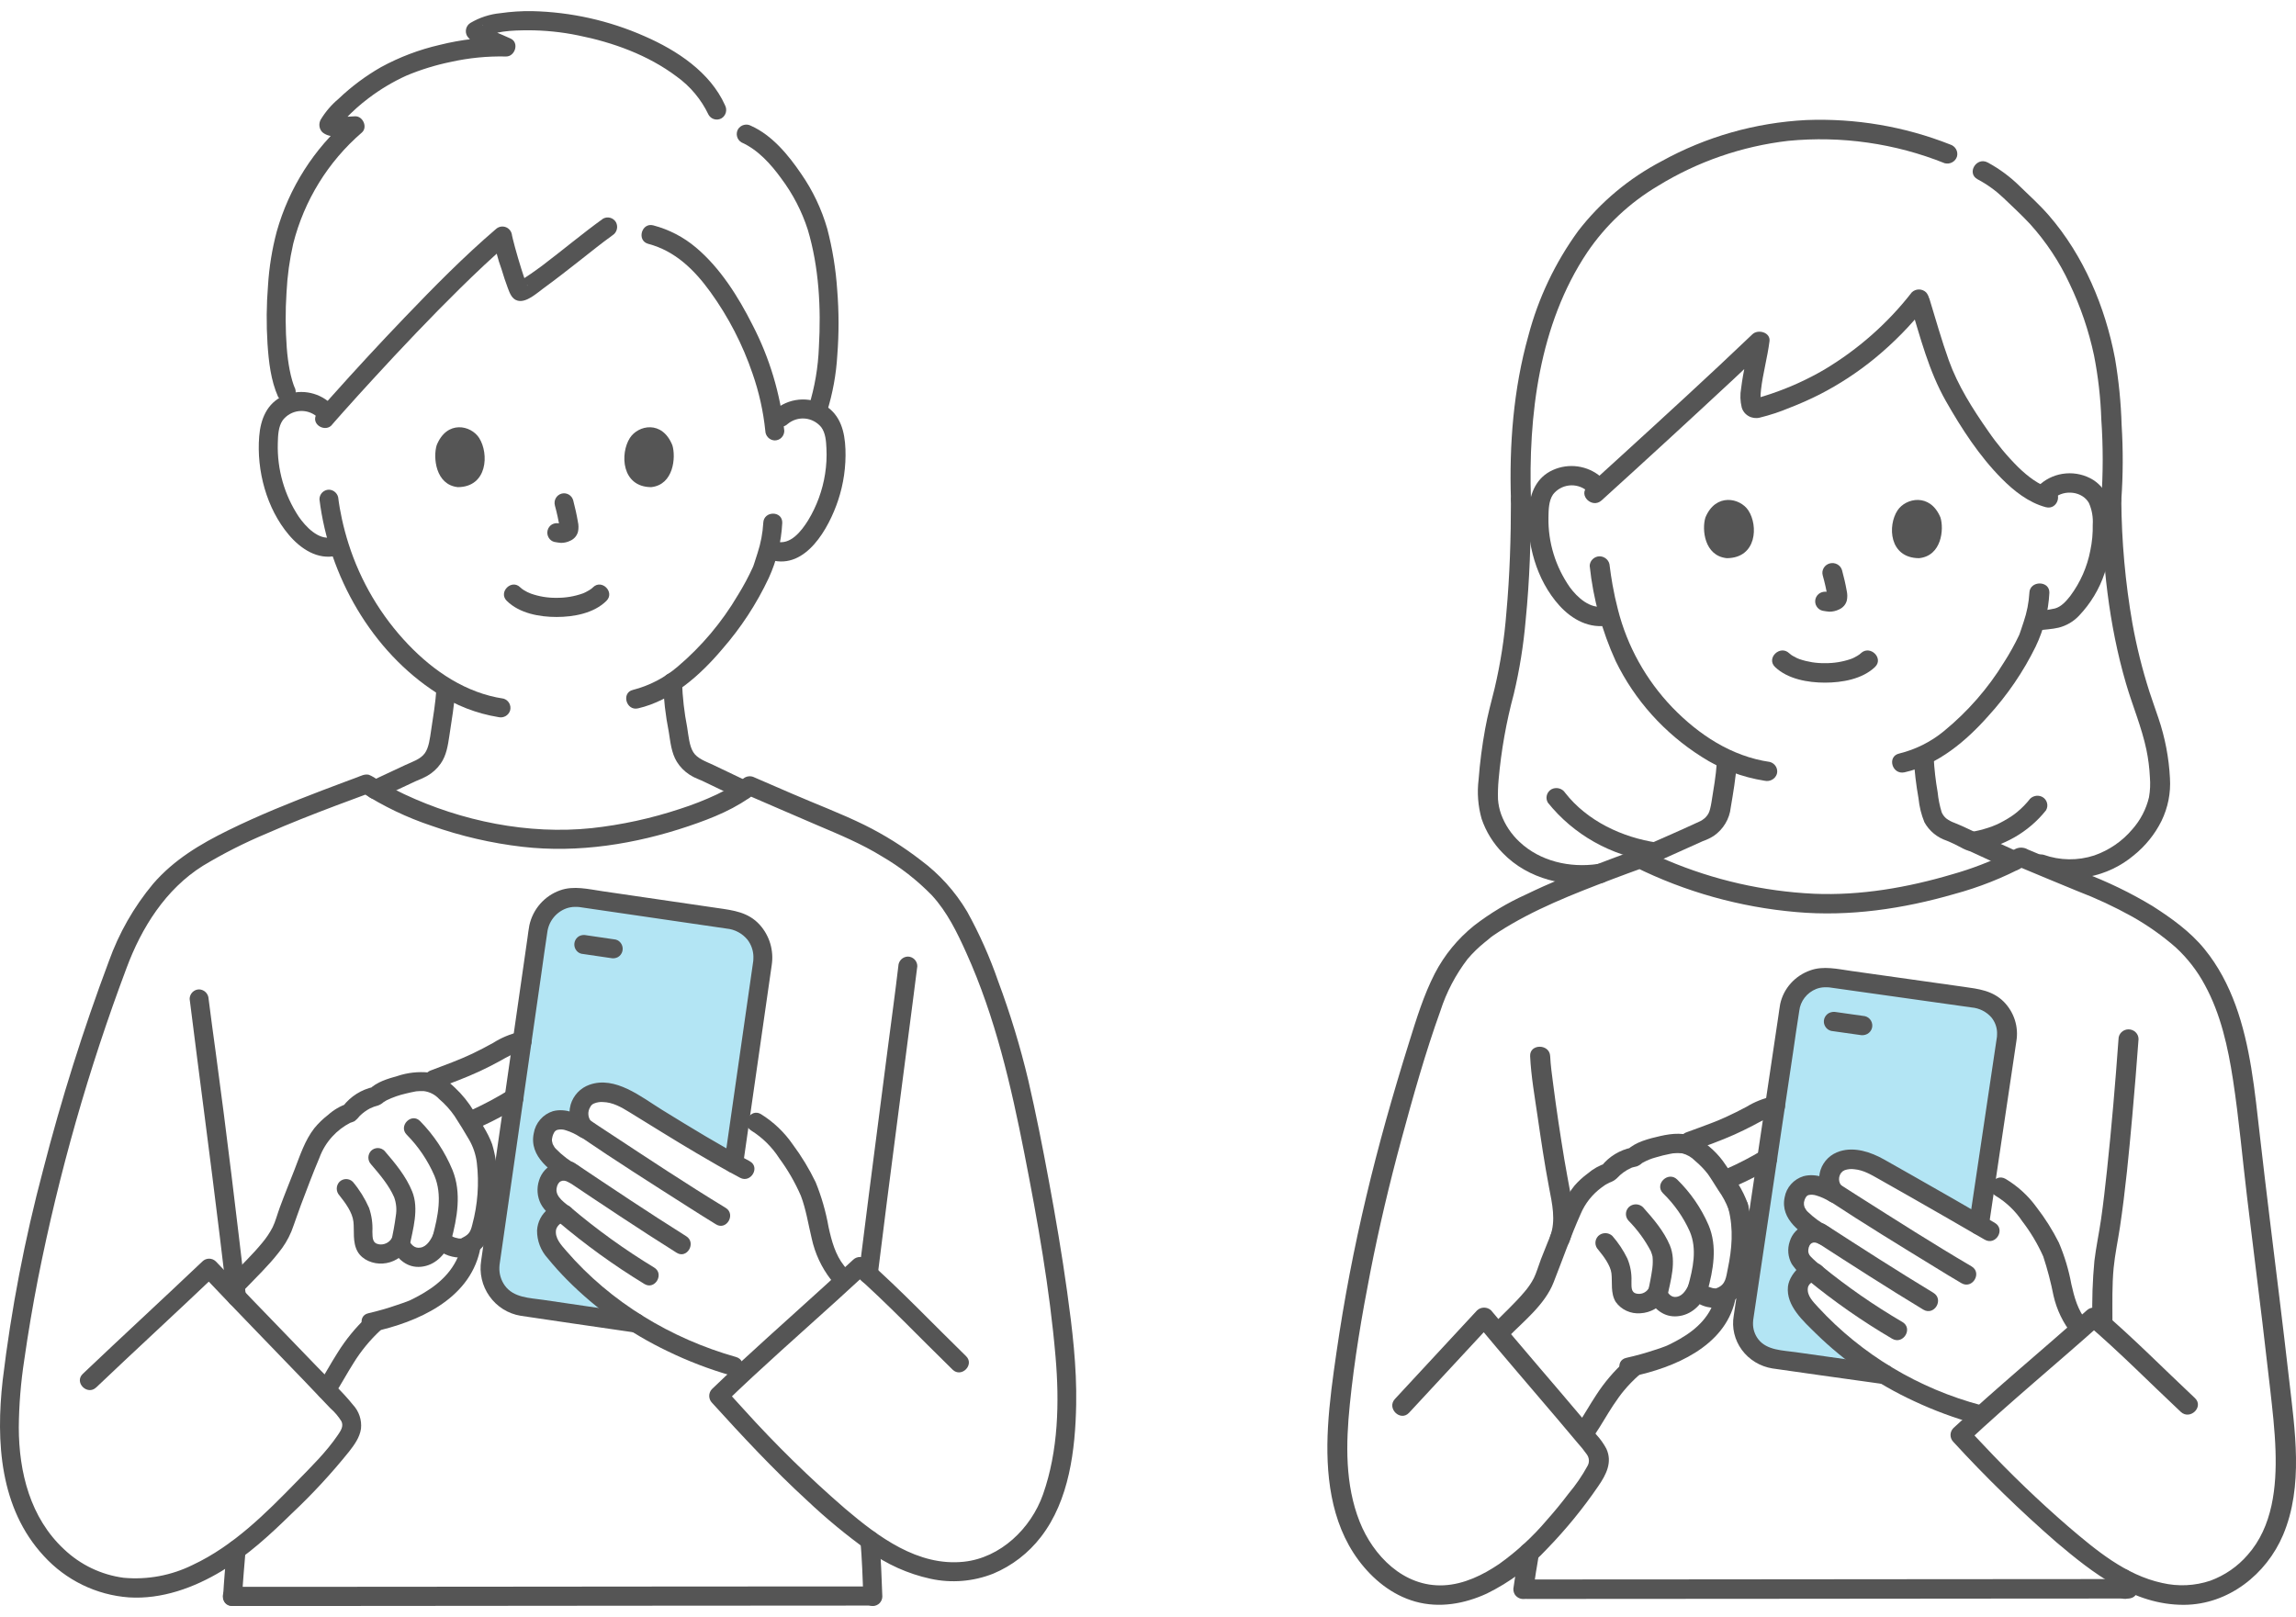 <svg width="142" height="100" viewBox="0 0 142 100" fill="none" xmlns="http://www.w3.org/2000/svg">
<g clip-path="url(#clip0)">
<path d="M47.178 59.434C47.178 60.566 45.932 68.082 45.309 71.698C43.441 70.597 39.517 68.302 38.77 67.925C37.836 67.453 36.901 66.981 35.967 67.925C35.22 68.679 35.344 69.182 35.5 69.34C35.189 69.025 34.379 68.679 33.632 69.811C32.884 70.943 33.943 72.17 34.566 72.641C34.41 72.641 34.005 72.83 33.632 73.585C33.258 74.34 33.787 74.843 34.099 75C33.943 75.157 33.632 75.66 33.632 76.415C33.632 77.17 36.746 80.189 38.303 81.604C36.434 81.447 32.511 81.038 31.763 80.66C30.829 80.189 30.362 79.717 30.362 78.302C30.362 76.887 32.697 59.434 33.164 57.547C33.632 55.66 35.5 55.66 35.967 55.66C36.434 55.66 44.375 56.604 45.309 57.075C46.243 57.547 47.178 58.019 47.178 59.434Z" fill="#B3E5F4"/>
<path d="M124.25 63.945C124.25 65.016 123.074 72.121 122.485 75.54C120.72 74.5 117.015 72.329 116.309 71.973C115.427 71.527 114.544 71.081 113.662 71.973C112.956 72.686 113.074 73.162 113.22 73.311C112.927 73.013 112.162 72.686 111.457 73.757C110.75 74.827 111.75 75.986 112.339 76.432C112.192 76.432 111.809 76.611 111.457 77.324C111.104 78.038 111.603 78.513 111.898 78.662C111.75 78.811 111.457 79.287 111.457 80C111.457 80.714 114.398 83.568 115.868 84.906C114.103 84.757 110.397 84.371 109.692 84.014C108.809 83.568 108.368 83.122 108.368 81.784C108.368 80.446 110.574 63.945 111.015 62.161C111.457 60.377 113.22 60.377 113.662 60.377C114.103 60.377 121.603 61.269 122.485 61.715C123.368 62.161 124.25 62.607 124.25 63.945Z" fill="#B3E5F4"/>
<path d="M48.711 26.228C49.013 25.977 49.4 25.856 49.789 25.892C50.178 25.928 50.537 26.119 50.788 26.421C51.06 26.787 51.091 27.285 51.112 27.727C51.14 28.257 51.112 28.789 51.029 29.314C50.871 30.329 50.515 31.303 49.984 32.18C49.568 32.85 48.88 33.745 48.003 33.5C47.273 33.296 46.962 34.44 47.691 34.643C49.847 35.245 51.263 32.66 51.832 30.959C52.173 29.936 52.328 28.86 52.288 27.782C52.246 26.707 51.988 25.669 51.02 25.079C50.531 24.792 49.964 24.667 49.401 24.723C48.838 24.779 48.306 25.012 47.881 25.39C47.773 25.502 47.712 25.652 47.712 25.809C47.712 25.965 47.773 26.116 47.881 26.228C47.993 26.336 48.142 26.397 48.296 26.397C48.451 26.397 48.6 26.336 48.712 26.228H48.711Z" fill="#555555"/>
<path d="M47.206 32.346C47.17 32.978 47.051 33.604 46.854 34.206C46.792 34.413 46.724 34.618 46.656 34.823C46.636 34.884 46.615 34.944 46.594 35.005C46.586 35.029 46.575 35.052 46.566 35.075C46.526 35.188 46.626 34.941 46.574 35.058C46.299 35.666 45.983 36.255 45.631 36.822C44.647 38.49 43.392 39.98 41.92 41.23C41.117 41.918 40.169 42.413 39.148 42.675C38.412 42.846 38.724 43.989 39.46 43.818C41.56 43.332 43.303 41.769 44.667 40.157C45.825 38.833 46.793 37.352 47.543 35.758C48.036 34.685 48.32 33.527 48.38 32.346C48.404 31.582 47.231 31.584 47.206 32.346Z" fill="#555555"/>
<path d="M20.418 24.925C20.027 24.578 19.545 24.353 19.031 24.276C18.516 24.199 17.991 24.273 17.517 24.49C16.504 24.954 16.117 25.931 16.031 26.989C15.859 29.103 16.484 31.452 17.86 33.08C18.591 33.947 19.647 34.654 20.813 34.376C21.546 34.201 21.237 33.058 20.501 33.233C19.692 33.426 18.892 32.563 18.479 31.965C17.589 30.625 17.136 29.039 17.181 27.426C17.194 26.952 17.206 26.395 17.487 25.992C17.609 25.835 17.76 25.705 17.932 25.608C18.104 25.512 18.294 25.451 18.49 25.43C18.685 25.408 18.884 25.427 19.072 25.484C19.261 25.541 19.436 25.636 19.588 25.763C19.7 25.87 19.848 25.93 20.003 25.93C20.157 25.93 20.306 25.87 20.418 25.763C20.527 25.651 20.588 25.501 20.588 25.344C20.588 25.187 20.527 25.037 20.418 24.925Z" fill="#555555"/>
<path d="M19.757 30.883C20.339 35.635 22.994 40.295 27.035 42.884C28.184 43.638 29.476 44.14 30.828 44.359C30.978 44.395 31.137 44.373 31.271 44.296C31.405 44.219 31.505 44.094 31.55 43.945C31.591 43.793 31.57 43.632 31.493 43.495C31.417 43.359 31.29 43.259 31.141 43.216C28.828 42.87 26.847 41.538 25.248 39.868C23.561 38.102 22.298 35.969 21.555 33.633C21.396 33.132 21.26 32.624 21.147 32.109C21.098 31.886 21.054 31.661 21.015 31.436C20.995 31.323 20.977 31.21 20.96 31.096C20.954 31.057 20.948 31.018 20.943 30.979C20.937 30.935 20.938 30.94 20.945 30.994C20.94 30.957 20.935 30.92 20.931 30.883C20.926 30.727 20.863 30.579 20.754 30.469C20.645 30.359 20.498 30.295 20.344 30.291C20.189 30.292 20.04 30.354 19.93 30.465C19.82 30.576 19.758 30.726 19.757 30.883L19.757 30.883Z" fill="#555555"/>
<path d="M37.291 13.531C36.009 14.454 34.821 15.457 33.571 16.403C33.077 16.775 32.574 17.119 32.055 17.454C31.94 17.528 32.189 17.416 32.079 17.445C32.006 17.464 32.269 17.44 32.32 17.454C32.261 17.437 32.663 17.615 32.622 17.676C32.622 17.676 32.593 17.627 32.594 17.627C32.579 17.627 32.494 17.39 32.572 17.587C32.445 17.268 32.339 16.94 32.236 16.612C32.101 16.182 31.974 15.749 31.855 15.314C31.807 15.133 31.758 14.952 31.714 14.77C31.7 14.711 31.687 14.651 31.673 14.591C31.642 14.462 31.659 14.501 31.668 14.595C31.664 14.479 31.627 14.367 31.562 14.272C31.497 14.177 31.406 14.102 31.3 14.058C31.195 14.014 31.078 14.001 30.966 14.022C30.853 14.043 30.749 14.096 30.665 14.175C28.672 15.882 26.824 17.763 25.008 19.657C23.471 21.261 21.963 22.892 20.484 24.55C20.28 24.779 20.077 25.007 19.875 25.237C19.727 25.379 19.606 25.549 19.52 25.736C19.338 26.245 19.963 26.64 20.383 26.405C20.429 26.377 20.472 26.343 20.51 26.304C21.035 25.755 20.206 24.915 19.68 25.465C19.64 25.508 19.65 25.46 19.79 25.382L20.652 26.051C20.629 26.116 20.416 26.403 20.561 26.241C20.612 26.184 20.662 26.124 20.713 26.066C20.889 25.866 21.065 25.667 21.242 25.468C21.852 24.785 22.466 24.106 23.087 23.431C24.828 21.534 26.601 19.663 28.434 17.856C29.427 16.879 30.438 15.918 31.495 15.012L30.493 14.592C30.6 15.304 30.779 16.002 31.026 16.677C31.144 17.062 31.264 17.448 31.409 17.824C31.529 18.134 31.653 18.5 32.011 18.597C32.549 18.743 33.2 18.134 33.594 17.848C34.362 17.289 35.111 16.701 35.858 16.116C36.561 15.566 37.151 15.081 37.883 14.554C38.014 14.472 38.109 14.342 38.148 14.191C38.188 14.04 38.168 13.88 38.094 13.743C38.014 13.608 37.886 13.511 37.735 13.471C37.585 13.431 37.425 13.452 37.291 13.53L37.291 13.531Z" fill="#555555"/>
<path d="M40.093 15.084C41.758 15.525 42.939 16.685 43.934 18.06C45.05 19.604 45.93 21.309 46.545 23.117C46.944 24.26 47.208 25.447 47.332 26.652C47.336 26.808 47.399 26.956 47.509 27.066C47.618 27.177 47.765 27.241 47.919 27.244C48.075 27.243 48.223 27.181 48.333 27.07C48.443 26.959 48.505 26.809 48.506 26.652C48.263 24.359 47.595 22.132 46.535 20.089C45.662 18.356 44.536 16.566 43.042 15.311C42.275 14.663 41.374 14.195 40.405 13.941C39.674 13.747 39.362 14.89 40.093 15.084Z" fill="#555555"/>
<path d="M44.837 6.504C43.918 4.456 41.846 3.105 39.872 2.244C37.672 1.27 35.304 0.742 32.903 0.688C32.25 0.679 31.597 0.721 30.951 0.814C30.298 0.876 29.666 1.081 29.099 1.415C28.966 1.495 28.869 1.625 28.83 1.777C28.791 1.929 28.812 2.09 28.888 2.226C29.349 2.887 30.38 3.115 30.997 3.414L31.294 2.309C29.913 2.285 28.535 2.442 27.194 2.777C25.928 3.068 24.707 3.53 23.564 4.153C22.613 4.697 21.732 5.355 20.938 6.112C20.503 6.476 20.131 6.91 19.837 7.396C19.767 7.52 19.739 7.663 19.756 7.803C19.774 7.944 19.837 8.076 19.935 8.177C20.139 8.346 20.397 8.432 20.66 8.421C21.092 8.432 21.525 8.419 21.956 8.379L21.54 7.367C19.418 9.196 17.878 11.617 17.114 14.327C16.826 15.415 16.646 16.53 16.576 17.654C16.478 18.857 16.468 20.065 16.545 21.27C16.62 22.376 16.746 23.524 17.199 24.546C17.279 24.681 17.407 24.779 17.558 24.818C17.708 24.858 17.867 24.837 18.002 24.758C18.134 24.677 18.229 24.547 18.268 24.395C18.308 24.244 18.288 24.084 18.213 23.947C18.147 23.799 18.238 24.018 18.202 23.921C18.185 23.878 18.169 23.836 18.153 23.793C18.124 23.71 18.098 23.627 18.073 23.543C18.009 23.324 17.958 23.102 17.914 22.878C17.828 22.429 17.769 21.975 17.736 21.519C17.651 20.38 17.645 19.236 17.72 18.097C17.77 17.077 17.909 16.064 18.136 15.07C18.814 12.396 20.293 9.999 22.372 8.206C22.761 7.878 22.445 7.17 21.956 7.194C21.702 7.206 21.448 7.227 21.194 7.236C21.044 7.241 20.894 7.245 20.744 7.239C20.682 7.239 20.619 7.234 20.557 7.227C20.639 7.239 20.65 7.239 20.59 7.227C20.447 7.179 20.531 7.249 20.841 7.437L20.922 7.736C20.929 7.795 20.803 8.034 20.883 7.932C20.91 7.897 21.014 7.742 20.961 7.813C20.9 7.895 20.982 7.786 21 7.763C21.034 7.722 21.068 7.681 21.103 7.64C21.18 7.55 21.259 7.463 21.34 7.376C21.79 6.899 22.278 6.461 22.802 6.068C23.529 5.517 24.314 5.05 25.143 4.674C26.023 4.306 26.937 4.024 27.872 3.832C28.995 3.581 30.144 3.468 31.294 3.495C31.851 3.504 32.127 2.65 31.59 2.39C31.272 2.236 30.944 2.113 30.632 1.973C30.455 1.895 30.278 1.813 30.108 1.721C30.036 1.682 29.967 1.639 29.897 1.597C29.855 1.573 29.82 1.573 29.856 1.57C29.881 1.569 29.842 1.541 29.902 1.627L29.691 2.44C30.501 1.903 31.695 1.879 32.65 1.873C33.694 1.873 34.735 1.979 35.758 2.19C37.908 2.621 40.071 3.4 41.843 4.73C42.693 5.338 43.374 6.155 43.824 7.104C43.903 7.239 44.032 7.337 44.182 7.376C44.332 7.416 44.492 7.395 44.627 7.316C44.758 7.235 44.854 7.105 44.893 6.954C44.932 6.803 44.912 6.642 44.837 6.506L44.837 6.504Z" fill="#555555"/>
<path d="M45.852 8.805C46.872 9.259 47.676 10.15 48.322 11.044C49.038 11.999 49.591 13.068 49.958 14.206C50.652 16.526 50.784 19.059 50.646 21.467C50.6 22.72 50.388 23.962 50.014 25.157C49.769 25.881 50.903 26.192 51.145 25.473C51.501 24.335 51.716 23.159 51.785 21.968C51.889 20.625 51.887 19.276 51.778 17.934C51.693 16.656 51.487 15.39 51.164 14.152C50.815 12.938 50.27 11.791 49.553 10.757C48.763 9.592 47.754 8.366 46.447 7.782C46.312 7.707 46.153 7.688 46.004 7.728C45.855 7.767 45.726 7.863 45.644 7.995C45.567 8.131 45.545 8.292 45.585 8.444C45.624 8.595 45.721 8.725 45.855 8.806L45.852 8.805Z" fill="#555555"/>
<path d="M23.501 49.357C24.243 49.009 24.984 48.66 25.727 48.315C25.961 48.225 26.189 48.121 26.411 48.002C26.746 47.812 27.035 47.548 27.257 47.232C27.611 46.726 27.701 46.114 27.791 45.518C27.938 44.549 28.101 43.589 28.166 42.609C28.166 42.532 28.151 42.455 28.122 42.383C28.092 42.311 28.049 42.245 27.994 42.19C27.94 42.135 27.875 42.092 27.804 42.062C27.733 42.032 27.657 42.017 27.579 42.017C27.502 42.017 27.426 42.032 27.355 42.062C27.284 42.092 27.219 42.135 27.165 42.19C27.11 42.245 27.067 42.311 27.037 42.383C27.008 42.455 26.992 42.532 26.992 42.609C26.935 43.472 26.794 44.315 26.665 45.168C26.588 45.675 26.527 46.25 26.269 46.6C25.997 46.971 25.487 47.127 25.064 47.324C24.345 47.658 23.626 47.995 22.908 48.333C22.775 48.413 22.678 48.544 22.639 48.695C22.599 48.847 22.62 49.008 22.698 49.144C22.779 49.277 22.907 49.374 23.057 49.413C23.206 49.453 23.365 49.433 23.501 49.357H23.501Z" fill="#555555"/>
<path d="M46.3 48.363C45.571 48.014 44.843 47.663 44.113 47.318C43.661 47.105 43.121 46.928 42.875 46.524C42.628 46.121 42.584 45.517 42.499 44.991C42.319 44.07 42.213 43.136 42.181 42.197C42.181 41.434 41.007 41.433 41.007 42.197C41.042 43.23 41.16 44.258 41.361 45.271C41.465 45.904 41.518 46.562 41.861 47.123C42.059 47.441 42.325 47.712 42.638 47.916C42.831 48.039 43.035 48.142 43.248 48.225L43.34 48.262C43.476 48.315 43.468 48.31 43.318 48.248C43.348 48.267 43.38 48.281 43.413 48.292C44.175 48.663 44.943 49.022 45.707 49.387C45.842 49.462 46.001 49.482 46.151 49.443C46.3 49.403 46.429 49.307 46.51 49.175C46.587 49.038 46.608 48.877 46.569 48.725C46.53 48.574 46.433 48.444 46.3 48.364L46.3 48.363Z" fill="#555555"/>
<path d="M14.348 99.343C16.688 99.343 19.028 99.343 21.369 99.342C24.249 99.34 27.13 99.338 30.011 99.335L38.997 99.327C41.722 99.326 44.447 99.324 47.172 99.322C49.236 99.32 51.301 99.319 53.365 99.318H53.924C54.679 99.318 54.681 98.133 53.924 98.133C51.981 98.133 50.038 98.134 48.094 98.136C45.419 98.137 42.743 98.14 40.067 98.141L31.117 98.149C28.212 98.151 25.306 98.153 22.401 98.156C19.962 98.157 17.523 98.159 15.084 98.159H14.348C13.593 98.159 13.592 99.343 14.348 99.343Z" fill="#555555"/>
<path d="M14.972 98.751C15.026 97.791 15.111 96.835 15.192 95.876C15.191 95.72 15.129 95.569 15.019 95.459C14.909 95.347 14.76 95.285 14.605 95.284C14.45 95.288 14.303 95.351 14.194 95.461C14.085 95.572 14.022 95.721 14.018 95.876C13.938 96.835 13.852 97.791 13.798 98.751C13.799 98.907 13.861 99.058 13.971 99.169C14.081 99.28 14.229 99.342 14.385 99.343C14.539 99.341 14.687 99.276 14.796 99.166C14.905 99.056 14.968 98.907 14.972 98.751Z" fill="#555555"/>
<path d="M11.729 61.795C12.339 66.675 12.994 71.548 13.587 76.43C13.742 77.698 13.894 78.966 14.044 80.235C14.048 80.391 14.112 80.539 14.221 80.649C14.33 80.759 14.477 80.823 14.631 80.828C14.786 80.827 14.935 80.764 15.045 80.653C15.155 80.542 15.217 80.392 15.218 80.235C14.625 75.197 14.029 70.158 13.346 65.132C13.195 64.021 13.041 62.91 12.902 61.795C12.897 61.639 12.834 61.492 12.725 61.381C12.616 61.271 12.469 61.207 12.315 61.202C12.159 61.203 12.011 61.266 11.901 61.377C11.791 61.488 11.729 61.638 11.728 61.795H11.729Z" fill="#555555"/>
<path d="M53.214 95.289C53.312 96.442 53.353 97.595 53.395 98.751C53.395 98.909 53.457 99.059 53.567 99.171C53.677 99.281 53.826 99.344 53.982 99.344C54.137 99.344 54.287 99.281 54.397 99.171C54.507 99.059 54.569 98.909 54.569 98.751C54.527 97.595 54.485 96.442 54.388 95.289C54.388 95.132 54.326 94.981 54.216 94.87C54.106 94.759 53.956 94.696 53.801 94.696C53.645 94.696 53.496 94.759 53.386 94.87C53.276 94.981 53.214 95.132 53.214 95.289Z" fill="#555555"/>
<path d="M54.29 78.813C54.661 75.811 55.043 72.812 55.435 69.813C55.777 67.166 56.12 64.52 56.464 61.874C56.555 61.171 56.649 60.469 56.733 59.765C56.732 59.608 56.67 59.458 56.56 59.347C56.45 59.236 56.302 59.173 56.146 59.172C55.992 59.176 55.844 59.24 55.735 59.35C55.626 59.46 55.563 59.609 55.559 59.765C55.358 61.467 55.123 63.165 54.903 64.865C54.511 67.871 54.123 70.878 53.738 73.885C53.528 75.527 53.321 77.17 53.116 78.813C53.117 78.969 53.179 79.12 53.289 79.231C53.399 79.342 53.548 79.404 53.703 79.405C53.858 79.401 54.005 79.338 54.114 79.228C54.223 79.117 54.286 78.969 54.29 78.813H54.29Z" fill="#555555"/>
<path d="M22.697 81.455C22 82.111 21.389 82.856 20.881 83.671C20.461 84.326 20.097 85.017 19.671 85.669C19.593 85.805 19.57 85.966 19.61 86.118C19.65 86.27 19.747 86.401 19.882 86.48C20.016 86.559 20.176 86.581 20.327 86.541C20.477 86.502 20.606 86.403 20.685 86.267C21.099 85.632 21.454 84.961 21.861 84.322C22.323 83.572 22.883 82.89 23.527 82.293C23.636 82.182 23.696 82.032 23.696 81.875C23.695 81.719 23.633 81.569 23.524 81.459C23.414 81.348 23.266 81.286 23.111 81.285C22.956 81.284 22.808 81.346 22.697 81.455Z" fill="#555555"/>
<path d="M28.538 77.082C28.239 78.391 27.341 79.305 26.213 79.977C26.03 80.085 25.844 80.188 25.655 80.286C25.563 80.333 25.47 80.377 25.378 80.425C25.35 80.439 25.237 80.487 25.361 80.435C25.106 80.541 24.843 80.629 24.581 80.716C23.991 80.921 23.391 81.094 22.783 81.235C22.045 81.396 22.358 82.538 23.095 82.378C25.808 81.786 28.982 80.407 29.671 77.398C29.84 76.656 28.709 76.339 28.538 77.083V77.082Z" fill="#555555"/>
<path d="M29.815 69.66C30.595 69.302 31.352 68.894 32.082 68.44C32.217 68.361 32.314 68.231 32.354 68.079C32.393 67.927 32.371 67.765 32.293 67.629C32.214 67.494 32.085 67.395 31.935 67.355C31.784 67.315 31.624 67.337 31.49 67.417C30.76 67.871 30.003 68.278 29.223 68.637C29.089 68.717 28.992 68.847 28.952 68.998C28.913 69.15 28.934 69.312 29.012 69.448C29.093 69.58 29.222 69.676 29.372 69.716C29.521 69.756 29.68 69.736 29.815 69.66Z" fill="#555555"/>
<path d="M26.974 67.35C27.877 67.007 28.786 66.674 29.664 66.268C30.069 66.079 30.469 65.876 30.862 65.662C31.375 65.382 31.865 65.067 32.452 64.972C32.601 64.929 32.728 64.829 32.804 64.692C32.881 64.556 32.902 64.395 32.861 64.243C32.817 64.094 32.717 63.967 32.583 63.89C32.448 63.813 32.289 63.791 32.139 63.829C31.558 63.96 31.003 64.191 30.499 64.512C30.07 64.75 29.635 64.978 29.191 65.189C28.396 65.565 27.537 65.876 26.664 66.207C26.516 66.253 26.391 66.353 26.315 66.489C26.239 66.625 26.217 66.785 26.254 66.936C26.296 67.087 26.396 67.215 26.531 67.293C26.666 67.37 26.826 67.391 26.976 67.35H26.974Z" fill="#555555"/>
<path d="M25.151 70.188C25.874 70.918 26.457 71.78 26.867 72.727C27.367 73.926 27.087 75.236 26.766 76.443C26.57 77.181 27.702 77.496 27.898 76.758C28.276 75.337 28.557 73.791 27.987 72.38C27.518 71.249 26.837 70.22 25.981 69.349C25.45 68.806 24.62 69.644 25.151 70.188H25.151Z" fill="#555555"/>
<path d="M22.95 72.026C23.478 72.641 24.064 73.332 24.377 74.059C24.512 74.429 24.547 74.829 24.479 75.216C24.409 75.751 24.312 76.282 24.189 76.807C24.151 76.958 24.173 77.118 24.249 77.254C24.326 77.39 24.451 77.491 24.599 77.536C24.749 77.576 24.908 77.555 25.044 77.478C25.178 77.4 25.278 77.273 25.321 77.122C25.539 76.043 25.926 74.776 25.493 73.705C25.112 72.759 24.437 71.951 23.78 71.188C23.669 71.078 23.52 71.016 23.365 71.016C23.21 71.016 23.061 71.078 22.95 71.188C22.843 71.3 22.783 71.451 22.783 71.607C22.783 71.763 22.843 71.913 22.95 72.026Z" fill="#555555"/>
<path d="M20.993 73.947C21.35 74.397 21.791 74.98 21.859 75.574C21.921 76.116 21.79 76.845 22.115 77.419C22.414 77.948 23.091 78.201 23.67 78.16C23.982 78.141 24.284 78.048 24.553 77.888C24.822 77.728 25.049 77.505 25.216 77.239H24.202C24.632 77.908 25.19 78.44 26.036 78.361C26.882 78.282 27.495 77.651 27.838 76.9L26.765 76.759C26.982 77.391 27.575 77.688 28.197 77.775C28.496 77.808 28.798 77.771 29.079 77.664C29.36 77.558 29.613 77.386 29.816 77.163C30.323 76.629 30.415 75.813 30.537 75.118C30.691 74.366 30.76 73.599 30.744 72.831C30.743 72.136 30.639 71.445 30.437 70.78C30.172 70.045 29.715 69.408 29.314 68.746C28.987 68.2 28.586 67.703 28.122 67.269C27.658 66.834 27.16 66.441 26.517 66.344C25.864 66.278 25.205 66.352 24.583 66.559C23.991 66.725 23.283 66.93 22.84 67.388L23.099 67.236C22.353 67.397 21.686 67.817 21.216 68.425L21.476 68.272C21.039 68.419 20.637 68.654 20.293 68.964C19.978 69.205 19.692 69.482 19.44 69.789C18.853 70.543 18.556 71.474 18.214 72.355C17.912 73.13 17.596 73.9 17.309 74.681C17.162 75.079 17.025 75.589 16.863 75.913C16.686 76.255 16.472 76.576 16.225 76.869C15.629 77.598 14.947 78.245 14.3 78.925C13.777 79.476 14.606 80.315 15.13 79.764C15.838 79.019 16.587 78.314 17.22 77.501C17.55 77.103 17.819 76.659 18.019 76.181C18.227 75.643 18.402 75.091 18.606 74.551C18.978 73.571 19.346 72.581 19.756 71.615C19.932 71.133 20.2 70.69 20.546 70.311C20.862 69.963 21.237 69.674 21.654 69.458C21.747 69.43 21.838 69.396 21.927 69.355C22.046 69.262 22.153 69.154 22.245 69.033C22.432 68.847 22.645 68.69 22.878 68.567C23.04 68.487 23.209 68.426 23.384 68.383C23.516 68.334 23.637 68.258 23.739 68.161C23.657 68.223 23.871 68.085 23.91 68.062C24.294 67.876 24.699 67.735 25.115 67.642C25.305 67.594 25.496 67.554 25.688 67.517C25.721 67.511 25.755 67.506 25.788 67.501C25.65 67.521 25.725 67.509 25.756 67.506C25.904 67.492 26.054 67.487 26.204 67.493C26.57 67.536 26.909 67.71 27.16 67.983C27.519 68.288 27.837 68.639 28.107 69.027C28.42 69.513 28.731 70.008 29.018 70.509C29.267 70.943 29.427 71.423 29.49 71.921C29.641 73.205 29.546 74.506 29.21 75.754C29.09 76.262 28.964 76.401 28.468 76.626C28.601 76.566 28.574 76.628 28.502 76.615C28.463 76.611 28.423 76.609 28.384 76.61C28.218 76.6 28.451 76.626 28.345 76.604C28.284 76.592 28.223 76.579 28.163 76.561C28.088 76.541 28.017 76.51 27.95 76.471C27.923 76.458 27.889 76.416 27.898 76.442C27.749 76.008 27.053 75.801 26.825 76.3C26.664 76.652 26.422 77.108 26 77.176C25.606 77.241 25.423 76.962 25.215 76.638C25.162 76.551 25.088 76.479 24.999 76.428C24.91 76.378 24.81 76.352 24.709 76.352C24.607 76.352 24.507 76.378 24.418 76.428C24.329 76.479 24.255 76.551 24.202 76.638C24.119 76.759 24.005 76.854 23.872 76.913C23.74 76.972 23.593 76.993 23.45 76.973C23.026 76.908 23.041 76.58 23.031 76.186C23.057 75.689 22.987 75.192 22.826 74.721C22.57 74.138 22.232 73.594 21.823 73.107C21.713 72.997 21.564 72.935 21.408 72.935C21.253 72.935 21.104 72.997 20.993 73.107C20.887 73.22 20.827 73.37 20.827 73.526C20.827 73.682 20.887 73.832 20.993 73.945V73.947Z" fill="#555555"/>
<path d="M39.511 81.274L33.59 80.406C32.757 80.284 31.768 80.278 31.223 79.524C30.988 79.197 30.869 78.8 30.885 78.397C30.887 78.34 30.906 78.141 30.887 78.298C30.887 78.294 30.887 78.289 30.889 78.285C30.892 78.259 30.897 78.233 30.9 78.207L31.019 77.378L32.046 70.227L32.712 65.585C32.968 63.804 33.223 62.023 33.479 60.243C33.602 59.394 33.712 58.544 33.845 57.697C33.883 57.36 34.014 57.041 34.222 56.775C34.43 56.51 34.708 56.308 35.023 56.192C35.192 56.133 35.37 56.101 35.549 56.098C35.605 56.098 35.66 56.098 35.716 56.101C35.74 56.101 35.917 56.117 35.807 56.106C35.742 56.099 35.769 56.1 35.784 56.102C35.856 56.111 35.928 56.123 35.999 56.134L42.531 57.089C43.335 57.206 44.14 57.321 44.944 57.441C45.447 57.49 45.91 57.738 46.231 58.13C46.46 58.429 46.588 58.794 46.596 59.172C46.596 59.228 46.596 59.285 46.593 59.341C46.592 59.366 46.577 59.544 46.588 59.433C46.595 59.37 46.594 59.391 46.592 59.405C46.59 59.424 46.587 59.443 46.584 59.462C46.316 61.315 46.05 63.169 45.786 65.022L44.868 71.425L44.813 71.806C44.777 71.958 44.799 72.117 44.875 72.253C44.952 72.388 45.076 72.489 45.223 72.535C45.373 72.576 45.533 72.555 45.668 72.478C45.803 72.4 45.903 72.272 45.945 72.121L46.674 67.04L47.652 60.229C47.677 60.059 47.701 59.889 47.726 59.718C47.797 59.269 47.768 58.81 47.64 58.374C47.511 57.938 47.287 57.538 46.984 57.202C46.276 56.423 45.358 56.312 44.399 56.173L37.248 55.127C36.392 55.003 35.475 54.77 34.636 55.076C34.164 55.243 33.742 55.53 33.41 55.908C33.078 56.286 32.847 56.744 32.739 57.237C32.688 57.492 32.661 57.754 32.624 58.011C32.326 60.085 32.028 62.16 31.73 64.236C31.523 65.68 31.315 67.125 31.108 68.57L30.064 75.846C29.963 76.551 29.86 77.256 29.761 77.962C29.697 78.348 29.71 78.744 29.798 79.126C29.886 79.508 30.048 79.868 30.275 80.187C30.501 80.505 30.787 80.776 31.117 80.983C31.447 81.189 31.814 81.328 32.198 81.391C34.317 81.712 36.44 82.013 38.561 82.324L39.201 82.418C39.351 82.455 39.509 82.432 39.643 82.356C39.777 82.279 39.877 82.153 39.923 82.004C39.963 81.853 39.943 81.691 39.866 81.555C39.789 81.418 39.663 81.318 39.513 81.275L39.511 81.274Z" fill="#555555"/>
<path d="M38.08 58.12C37.474 58.032 36.868 57.943 36.262 57.853C36.109 57.817 35.948 57.838 35.81 57.913C35.743 57.952 35.685 58.005 35.639 58.066C35.592 58.128 35.558 58.199 35.538 58.275C35.519 58.35 35.514 58.428 35.525 58.505C35.535 58.583 35.56 58.657 35.599 58.724C35.637 58.791 35.687 58.849 35.747 58.896C35.807 58.943 35.877 58.977 35.95 58.996C36.556 59.084 37.162 59.173 37.768 59.263C37.921 59.299 38.082 59.278 38.221 59.203C38.287 59.164 38.346 59.112 38.392 59.05C38.439 58.988 38.473 58.917 38.492 58.842C38.512 58.766 38.517 58.688 38.506 58.611C38.496 58.534 38.47 58.459 38.431 58.392C38.394 58.325 38.343 58.267 38.283 58.22C38.223 58.173 38.154 58.14 38.08 58.12Z" fill="#555555"/>
<path d="M46.368 71.829C44.516 70.846 42.723 69.748 40.937 68.648C39.657 67.857 38.045 66.528 36.449 67.104C36.175 67.201 35.928 67.362 35.727 67.574C35.527 67.786 35.378 68.042 35.294 68.323C35.201 68.654 35.194 69.004 35.273 69.339C35.353 69.674 35.518 69.982 35.75 70.233L36.461 69.303C35.801 68.903 34.977 68.525 34.192 68.737C33.89 68.833 33.619 69.011 33.411 69.252C33.202 69.493 33.064 69.787 33.011 70.103C32.707 71.555 34.092 72.489 35.16 73.128L35.753 72.104C35.541 71.97 35.301 71.888 35.052 71.863C34.804 71.838 34.553 71.872 34.319 71.961C34.085 72.05 33.875 72.193 33.704 72.377C33.534 72.562 33.408 72.784 33.337 73.026C33.26 73.262 33.23 73.511 33.249 73.758C33.268 74.006 33.335 74.247 33.447 74.468C33.69 74.935 34.139 75.268 34.535 75.591C35.115 76.062 35.884 75.329 35.365 74.752C34.954 74.296 34.334 74.436 33.908 74.779C33.705 74.938 33.538 75.139 33.419 75.369C33.299 75.599 33.23 75.852 33.215 76.111C33.209 76.749 33.444 77.365 33.873 77.833C34.251 78.3 34.656 78.747 35.077 79.173C36.885 80.993 38.989 82.486 41.298 83.587C42.557 84.198 43.866 84.7 45.21 85.085C45.939 85.291 46.25 84.147 45.522 83.942C41.518 82.811 37.77 80.562 35.029 77.384C34.717 77.022 34.296 76.591 34.392 76.06C34.425 75.947 34.488 75.844 34.573 75.762C34.622 75.711 34.713 75.651 34.721 75.641C34.695 75.674 34.755 75.611 34.766 75.629C34.793 75.673 34.399 75.44 34.535 75.591L35.365 74.752C34.965 74.427 34.345 74.049 34.422 73.522C34.49 73.058 34.798 72.921 35.16 73.128C35.818 73.504 36.403 72.493 35.752 72.104C35.243 71.828 34.778 71.476 34.373 71.059C34.327 71.016 34.289 70.965 34.262 70.908C34.234 70.86 34.206 70.814 34.182 70.764C34.206 70.813 34.199 70.814 34.182 70.764C34.165 70.713 34.13 70.499 34.141 70.64C34.135 70.562 34.135 70.483 34.141 70.405C34.129 70.542 34.156 70.352 34.17 70.301C34.188 70.23 34.215 70.162 34.249 70.098C34.272 70.041 34.309 69.99 34.356 69.952C34.391 69.925 34.431 69.904 34.473 69.891C34.65 69.847 34.836 69.858 35.007 69.922C35.311 70.018 35.6 70.154 35.868 70.329C36.471 70.694 36.987 69.893 36.579 69.398C36.469 69.274 36.403 69.117 36.389 68.951C36.376 68.786 36.416 68.62 36.504 68.48C36.528 68.428 36.562 68.381 36.604 68.343C36.646 68.304 36.696 68.274 36.749 68.255C36.918 68.187 37.1 68.157 37.282 68.17C37.9 68.184 38.424 68.488 38.935 68.802C40.289 69.635 41.636 70.477 43.004 71.287C43.917 71.828 44.838 72.358 45.774 72.856C46.442 73.211 47.036 72.189 46.367 71.832L46.368 71.829Z" fill="#555555"/>
<path d="M44.878 74.715C42.434 73.228 40.045 71.642 37.655 70.069C37.243 69.798 36.829 69.529 36.422 69.25C35.794 68.822 35.206 69.849 35.829 70.274C38.055 71.793 40.332 73.237 42.603 74.684C43.162 75.039 43.721 75.395 44.286 75.739C44.935 76.134 45.526 75.109 44.878 74.715H44.878Z" fill="#555555"/>
<path d="M42.441 76.471C40.112 75.008 37.824 73.477 35.539 71.945C34.908 71.522 34.319 72.548 34.947 72.969C37.231 74.5 39.52 76.031 41.849 77.494C42.492 77.898 43.082 76.873 42.441 76.471Z" fill="#555555"/>
<path d="M40.453 78.405C38.642 77.306 36.919 76.065 35.301 74.693C35.189 74.586 35.04 74.526 34.886 74.526C34.731 74.526 34.583 74.586 34.471 74.693C34.362 74.805 34.301 74.955 34.301 75.112C34.301 75.269 34.362 75.419 34.471 75.531C36.164 76.971 37.966 78.274 39.861 79.429C40.514 79.816 41.105 78.791 40.453 78.405Z" fill="#555555"/>
<path d="M46.47 69.941C47.164 70.376 47.754 70.961 48.198 71.654C48.727 72.372 49.174 73.148 49.531 73.968C49.853 74.818 49.986 75.719 50.199 76.599C50.4 77.527 50.804 78.398 51.383 79.148C51.493 79.258 51.642 79.32 51.798 79.32C51.953 79.32 52.102 79.258 52.213 79.148C52.319 79.035 52.379 78.885 52.379 78.728C52.379 78.573 52.319 78.422 52.213 78.309C51.661 77.62 51.431 76.757 51.245 75.908C51.077 74.955 50.809 74.024 50.445 73.129C50.048 72.307 49.575 71.526 49.031 70.795C48.509 70.039 47.839 69.4 47.062 68.918C46.412 68.526 45.821 69.55 46.47 69.942V69.941Z" fill="#555555"/>
<path d="M5.95 85.824C8.403 83.49 10.897 81.201 13.35 78.867H12.521C14.585 81.054 16.69 83.201 18.771 85.37C19.327 85.949 19.88 86.529 20.431 87.112C20.699 87.346 20.931 87.619 21.118 87.922C21.265 88.229 21.068 88.513 20.896 88.766C20.187 89.814 19.242 90.736 18.363 91.637C16.444 93.607 14.445 95.615 11.933 96.796C10.606 97.456 9.124 97.733 7.651 97.599C6.266 97.417 4.974 96.798 3.958 95.832C1.875 93.893 1.168 91.075 1.162 88.3C1.174 86.902 1.287 85.508 1.5 84.127C1.741 82.442 2.025 80.765 2.351 79.094C3.649 72.548 5.48 66.122 7.826 59.881C8.756 57.374 10.249 55.003 12.538 53.563C13.806 52.799 15.127 52.129 16.491 51.559C17.903 50.938 19.34 50.376 20.782 49.83C21.46 49.574 22.139 49.321 22.819 49.072L22.366 49.012C23.718 49.88 25.171 50.575 26.692 51.082C28.511 51.723 30.395 52.159 32.308 52.381C35.767 52.781 39.307 52.213 42.594 51.102C44.058 50.608 45.567 50.009 46.779 49.02L46.068 49.113C47.559 49.755 49.048 50.408 50.543 51.045C51.916 51.629 53.278 52.191 54.553 52.979C55.682 53.636 56.717 54.444 57.632 55.381C58.581 56.414 59.19 57.67 59.763 58.941C61.548 62.896 62.528 67.136 63.359 71.378C64.173 75.529 64.918 79.704 65.281 83.913C65.526 86.737 65.457 89.743 64.507 92.44C63.764 94.551 61.876 96.366 59.611 96.606C56.77 96.907 54.319 95.062 52.27 93.324C50.057 91.409 47.963 89.358 46.001 87.182C45.619 86.766 45.239 86.348 44.86 85.929V86.767C47.098 84.597 49.448 82.543 51.756 80.448C52.373 79.888 52.987 79.326 53.598 78.761H52.768C54.906 80.652 56.871 82.734 58.916 84.725C59.46 85.255 60.291 84.418 59.746 83.887C57.701 81.896 55.735 79.814 53.598 77.923C53.486 77.816 53.337 77.756 53.183 77.756C53.029 77.756 52.88 77.816 52.768 77.923C50.428 80.095 48.031 82.203 45.686 84.369C45.129 84.883 44.575 85.401 44.03 85.929C43.923 86.042 43.863 86.192 43.863 86.348C43.863 86.504 43.923 86.655 44.03 86.767C45.919 88.848 47.833 90.905 49.904 92.805C51.092 93.929 52.354 94.971 53.681 95.923C54.838 96.763 56.153 97.354 57.545 97.659C58.841 97.942 60.191 97.832 61.426 97.344C62.588 96.858 63.604 96.075 64.377 95.072C66.133 92.804 66.506 89.674 66.558 86.881C66.601 84.542 66.319 82.201 65.997 79.888C65.677 77.591 65.288 75.306 64.865 73.028C64.482 70.956 64.073 68.887 63.599 66.835C63.104 64.752 62.48 62.702 61.732 60.697C61.217 59.209 60.576 57.768 59.815 56.392C59.078 55.151 58.104 54.07 56.95 53.213C55.865 52.373 54.701 51.644 53.474 51.036C52.007 50.315 50.46 49.736 48.959 49.085C48.193 48.753 47.426 48.421 46.66 48.09C46.546 48.03 46.417 48.007 46.29 48.024C46.163 48.04 46.044 48.096 45.949 48.182C45.919 48.209 45.888 48.234 45.855 48.257C45.796 48.3 45.736 48.343 45.675 48.385C45.544 48.475 45.41 48.56 45.274 48.641C44.969 48.824 44.654 48.989 44.333 49.143C43.593 49.49 42.832 49.789 42.054 50.037C40.281 50.625 38.451 51.024 36.595 51.227C32.67 51.637 28.558 50.8 24.991 49.122C24.608 48.941 24.23 48.749 23.86 48.541C23.702 48.453 23.545 48.361 23.39 48.266C23.215 48.129 23.023 48.015 22.819 47.928C22.566 47.858 22.307 48.002 22.074 48.088C21.827 48.179 21.58 48.271 21.333 48.363C20.855 48.541 20.378 48.721 19.902 48.903C17.945 49.651 15.997 50.436 14.116 51.361C12.382 52.213 10.747 53.188 9.467 54.673C8.28 56.097 7.353 57.723 6.728 59.474C5.145 63.694 3.79 67.997 2.668 72.365C1.53 76.64 0.693 80.991 0.165 85.385C-0.26 89.18 -0.012 93.306 2.702 96.242C4.07 97.746 5.955 98.665 7.972 98.812C10.002 98.941 12.004 98.214 13.724 97.175C15.324 96.209 16.699 94.941 18.032 93.636C19.309 92.436 20.501 91.148 21.599 89.78C21.924 89.361 22.247 88.918 22.326 88.377C22.354 88.111 22.325 87.842 22.24 87.588C22.156 87.335 22.018 87.102 21.837 86.907C21.16 86.066 20.347 85.311 19.599 84.532C18.262 83.138 16.912 81.756 15.573 80.363C14.828 79.588 14.087 78.81 13.349 78.029C13.238 77.92 13.089 77.859 12.934 77.859C12.779 77.859 12.63 77.92 12.519 78.029C10.066 80.362 7.572 82.652 5.119 84.986C4.568 85.51 5.399 86.347 5.949 85.824H5.95Z" fill="#555555"/>
<path d="M31.343 37.168C32.127 37.944 33.372 38.166 34.424 38.165C35.475 38.164 36.723 37.943 37.505 37.168C38.046 36.634 37.216 35.796 36.675 36.33C36.651 36.355 36.525 36.463 36.592 36.409C36.652 36.36 36.49 36.478 36.451 36.502C36.382 36.545 36.311 36.585 36.238 36.621C36.189 36.646 36.141 36.671 36.09 36.692C36.166 36.658 36.066 36.7 36.038 36.711C35.519 36.895 34.973 36.986 34.424 36.98C33.884 36.988 33.347 36.901 32.837 36.721C32.683 36.664 32.535 36.59 32.395 36.502C32.337 36.466 32.281 36.425 32.224 36.385C32.368 36.486 32.206 36.364 32.172 36.33C31.632 35.796 30.801 36.633 31.342 37.168H31.343Z" fill="#555555"/>
<path d="M34.318 31.266C34.443 31.722 34.543 32.185 34.618 32.653L34.597 32.495C34.606 32.558 34.608 32.623 34.602 32.686L34.623 32.529C34.619 32.558 34.612 32.587 34.602 32.615L34.661 32.473C34.653 32.493 34.643 32.511 34.631 32.529L34.723 32.409C34.71 32.425 34.695 32.44 34.678 32.453L34.797 32.361C34.762 32.382 34.726 32.402 34.688 32.419L34.828 32.359C34.77 32.385 34.708 32.403 34.645 32.413L34.801 32.392C34.744 32.399 34.687 32.399 34.63 32.392L34.786 32.413C34.721 32.404 34.657 32.389 34.593 32.379C34.44 32.343 34.279 32.364 34.14 32.439C34.006 32.519 33.908 32.648 33.869 32.8C33.829 32.953 33.851 33.114 33.93 33.25C33.967 33.317 34.017 33.375 34.078 33.422C34.138 33.469 34.207 33.503 34.281 33.522C34.418 33.54 34.551 33.576 34.691 33.582C34.896 33.584 35.099 33.535 35.282 33.442C35.396 33.391 35.497 33.315 35.578 33.219C35.658 33.123 35.717 33.01 35.748 32.888C35.789 32.687 35.787 32.479 35.741 32.278C35.667 31.831 35.564 31.389 35.451 30.95C35.409 30.799 35.31 30.67 35.175 30.592C35.039 30.515 34.879 30.494 34.729 30.536C34.578 30.578 34.451 30.678 34.374 30.815C34.297 30.952 34.277 31.114 34.319 31.265L34.318 31.266Z" fill="#555555"/>
<path d="M27.006 27.543C26.78 28.284 26.927 29.988 28.317 30.134C30.154 30.122 30.252 28.062 29.634 27.092C29.127 26.299 27.638 25.969 27.006 27.543Z" fill="#555555"/>
<path d="M41.584 27.543C41.81 28.284 41.663 29.988 40.273 30.134C38.435 30.122 38.337 28.061 38.956 27.092C39.462 26.299 40.951 25.969 41.584 27.543Z" fill="#555555"/>
<path d="M122.144 52.639C123.886 52.382 125.46 51.481 126.539 50.124C126.62 49.986 126.644 49.822 126.602 49.667C126.561 49.513 126.458 49.381 126.317 49.3C126.174 49.223 126.007 49.202 125.849 49.243C125.691 49.283 125.555 49.381 125.469 49.516C125.522 49.45 125.458 49.529 125.437 49.554C125.412 49.584 125.385 49.614 125.359 49.644C125.3 49.711 125.24 49.776 125.178 49.84C125.052 49.969 124.919 50.092 124.78 50.208C124.742 50.24 124.702 50.272 124.662 50.304C124.655 50.31 124.566 50.379 124.604 50.35C124.651 50.315 124.53 50.403 124.519 50.411C124.486 50.434 124.452 50.458 124.418 50.481C124.256 50.591 124.088 50.693 123.915 50.787C123.614 50.958 123.296 51.097 122.965 51.203C122.59 51.327 122.204 51.419 121.813 51.478C121.655 51.521 121.521 51.623 121.44 51.762C121.36 51.9 121.338 52.065 121.38 52.218C121.428 52.37 121.533 52.499 121.675 52.577C121.817 52.656 121.984 52.678 122.142 52.639H122.144Z" fill="#555555"/>
<path d="M95.73 49.65C97.314 51.628 99.624 52.932 102.177 53.289C102.334 53.327 102.502 53.304 102.643 53.226C102.785 53.148 102.889 53.02 102.938 52.868C102.98 52.714 102.959 52.55 102.878 52.412C102.797 52.273 102.663 52.171 102.505 52.127C100.322 51.804 98.155 50.781 96.798 49.04C96.712 48.906 96.576 48.809 96.419 48.769C96.261 48.729 96.094 48.748 95.951 48.824C95.81 48.905 95.708 49.038 95.666 49.192C95.625 49.346 95.647 49.51 95.73 49.648V49.65Z" fill="#555555"/>
<path d="M127.071 30.791C127.694 30.274 128.783 30.39 129.192 31.112C129.379 31.535 129.46 31.995 129.429 32.454C129.44 32.992 129.39 33.529 129.279 34.056C129.086 35.067 128.664 36.024 128.045 36.857C127.798 37.172 127.497 37.527 127.091 37.639C126.643 37.734 126.189 37.799 125.731 37.834C125.573 37.878 125.439 37.98 125.358 38.119C125.278 38.258 125.256 38.422 125.298 38.576C125.346 38.727 125.452 38.856 125.594 38.934C125.735 39.012 125.902 39.035 126.061 38.996C126.484 38.937 126.915 38.923 127.332 38.823C127.811 38.699 128.244 38.444 128.578 38.089C129.299 37.332 129.841 36.431 130.166 35.449C130.526 34.452 130.696 33.399 130.666 32.343C130.634 31.296 130.4 30.294 129.452 29.683C128.954 29.378 128.367 29.238 127.78 29.285C127.193 29.331 126.638 29.561 126.196 29.941C126.081 30.054 126.018 30.207 126.018 30.366C126.018 30.526 126.081 30.679 126.196 30.793C126.314 30.902 126.471 30.964 126.634 30.964C126.798 30.964 126.954 30.902 127.072 30.793L127.071 30.791Z" fill="#555555"/>
<path d="M125.511 36.674C125.474 37.275 125.358 37.869 125.165 38.441C125.101 38.644 125.033 38.845 124.964 39.046C124.941 39.114 124.915 39.181 124.892 39.247C124.885 39.267 124.875 39.286 124.868 39.306C124.829 39.409 124.929 39.175 124.875 39.289C124.599 39.869 124.286 40.433 123.937 40.975C122.951 42.585 121.694 44.022 120.221 45.229C119.422 45.888 118.479 46.361 117.463 46.611C116.688 46.785 117.016 47.947 117.793 47.773C119.879 47.306 121.615 45.82 122.978 44.281C124.151 42.994 125.134 41.554 125.896 40.002C126.398 38.956 126.687 37.826 126.747 36.673C126.773 35.898 125.535 35.899 125.509 36.673L125.511 36.674Z" fill="#555555"/>
<path d="M99.001 29.491C98.601 29.149 98.106 28.928 97.58 28.854C97.053 28.781 96.515 28.858 96.032 29.078C95.023 29.539 94.639 30.483 94.554 31.507C94.38 33.569 95.021 35.882 96.439 37.454C97.222 38.321 98.318 38.928 99.526 38.672C100.305 38.506 99.976 37.344 99.198 37.51C98.343 37.691 97.545 36.946 97.09 36.327C96.201 35.054 95.738 33.544 95.767 32.005C95.775 31.548 95.778 30.984 96.049 30.588C96.166 30.436 96.314 30.307 96.483 30.212C96.652 30.116 96.839 30.055 97.033 30.032C97.227 30.009 97.425 30.024 97.612 30.078C97.8 30.131 97.975 30.221 98.125 30.343C98.243 30.452 98.4 30.513 98.563 30.513C98.726 30.513 98.883 30.452 99.001 30.343C99.115 30.229 99.18 30.076 99.18 29.917C99.18 29.757 99.115 29.604 99.001 29.491Z" fill="#555555"/>
<path d="M98.319 35.015C98.532 37.045 99.074 39.029 99.925 40.895C101.1 43.311 102.942 45.362 105.245 46.818C106.418 47.574 107.744 48.077 109.133 48.295C109.291 48.332 109.458 48.309 109.599 48.231C109.741 48.153 109.846 48.025 109.894 47.874C109.937 47.72 109.915 47.556 109.834 47.417C109.753 47.279 109.619 47.176 109.462 47.133C107.077 46.788 105.051 45.437 103.427 43.759C101.794 42.054 100.636 39.97 100.064 37.706C99.932 37.204 99.822 36.694 99.731 36.182C99.648 35.714 99.607 35.42 99.555 35.015C99.55 34.856 99.484 34.706 99.369 34.594C99.254 34.482 99.099 34.417 98.937 34.412C98.772 34.413 98.615 34.477 98.5 34.59C98.384 34.703 98.318 34.855 98.317 35.015H98.319Z" fill="#555555"/>
<path d="M118.139 18.815C118.762 20.857 119.286 22.949 120.354 24.824C121.319 26.517 122.408 28.203 123.794 29.602C124.55 30.365 125.451 31.083 126.518 31.372C127.287 31.579 127.616 30.418 126.848 30.21C126.094 30.007 125.407 29.469 124.817 28.896C124.126 28.208 123.504 27.459 122.956 26.657C122.003 25.295 121.083 23.844 120.525 22.286C120.078 21.038 119.719 19.761 119.333 18.496C119.106 17.755 117.911 18.069 118.139 18.816V18.815Z" fill="#555555"/>
<path d="M118.241 18.081C116.759 19.989 114.923 21.61 112.829 22.862C111.779 23.475 110.668 23.979 109.511 24.368C109.222 24.465 108.93 24.556 108.637 24.638C108.59 24.645 108.544 24.658 108.5 24.675C108.517 24.665 108.651 24.675 108.564 24.662C108.634 24.665 108.703 24.682 108.767 24.712C108.778 24.718 108.948 24.905 108.89 24.824C108.826 24.735 108.913 24.929 108.906 24.855C108.896 24.823 108.888 24.791 108.882 24.758C108.878 24.901 108.882 24.745 108.882 24.683C108.879 24.484 108.89 24.285 108.915 24.087C109.018 23.166 109.313 22.094 109.438 21.104C109.507 20.56 108.731 20.344 108.381 20.677C105.715 23.224 102.99 25.713 100.265 28.201C99.57 28.837 98.873 29.471 98.176 30.103C97.593 30.633 98.469 31.483 99.052 30.955C101.794 28.468 104.52 25.963 107.23 23.441C107.909 22.808 108.584 22.171 109.256 21.531L108.199 21.104C108.199 21.13 108.195 21.155 108.188 21.18C108.182 21.222 108.174 21.264 108.168 21.306C108.149 21.419 108.129 21.532 108.107 21.644C108.056 21.915 108.001 22.186 107.948 22.456C107.845 22.975 107.747 23.495 107.683 24.019C107.613 24.409 107.624 24.807 107.717 25.192C107.778 25.42 107.929 25.615 108.137 25.735C108.345 25.856 108.594 25.892 108.828 25.836C109.465 25.68 110.088 25.474 110.69 25.221C111.324 24.976 111.947 24.7 112.552 24.393C113.758 23.773 114.892 23.03 115.937 22.176C117.115 21.21 118.181 20.123 119.118 18.933C119.229 18.817 119.29 18.665 119.29 18.507C119.29 18.349 119.229 18.196 119.118 18.081C119.001 17.969 118.844 17.906 118.68 17.906C118.516 17.906 118.359 17.969 118.242 18.081H118.241Z" fill="#555555"/>
<path d="M120.602 8.934C117.781 7.821 114.748 7.307 111.707 7.426C108.566 7.587 105.506 8.457 102.771 9.968C100.746 11.027 98.983 12.501 97.602 14.29C96.181 16.247 95.139 18.44 94.527 20.761C93.6 24.059 93.335 27.52 93.448 30.928C93.473 31.701 94.712 31.704 94.685 30.928C94.515 25.719 95.18 20.079 98.164 15.612C99.295 13.94 100.792 12.534 102.549 11.494C104.983 9.997 107.73 9.047 110.589 8.713C113.885 8.392 117.211 8.868 120.273 10.097C120.431 10.138 120.6 10.117 120.742 10.038C120.885 9.96 120.99 9.829 121.035 9.676C121.074 9.522 121.052 9.359 120.971 9.221C120.89 9.083 120.758 8.981 120.602 8.935V8.934Z" fill="#555555"/>
<path d="M131.196 30.929C131.306 29.383 131.312 27.832 131.215 26.285C131.175 24.907 131.037 23.533 130.806 22.172C130.205 18.997 128.871 15.81 126.717 13.327C126.16 12.684 125.521 12.106 124.909 11.513C124.325 10.937 123.661 10.445 122.934 10.052C122.235 9.679 121.61 10.719 122.309 11.092C122.897 11.404 123.436 11.793 123.914 12.249C124.461 12.771 125.023 13.291 125.538 13.842C126.539 14.947 127.365 16.191 127.989 17.533C128.674 18.959 129.185 20.457 129.511 21.998C129.766 23.3 129.916 24.619 129.959 25.943C130.074 27.603 130.074 29.269 129.957 30.929C129.959 31.089 130.025 31.241 130.14 31.354C130.256 31.466 130.413 31.53 130.577 31.532C130.74 31.529 130.895 31.464 131.011 31.352C131.126 31.239 131.192 31.088 131.196 30.929V30.929Z" fill="#555555"/>
<path d="M93.446 30.927C93.446 33.259 93.376 35.594 93.163 37.917C93.042 39.486 92.799 41.044 92.438 42.577C92.229 43.411 92.005 44.233 91.853 45.081C91.663 46.12 91.527 47.169 91.447 48.221C91.346 49.036 91.41 49.863 91.634 50.654C91.903 51.444 92.349 52.166 92.94 52.768C94.537 54.411 96.884 54.931 99.126 54.61C99.283 54.566 99.417 54.464 99.498 54.325C99.579 54.187 99.6 54.023 99.558 53.868C99.51 53.717 99.405 53.588 99.263 53.51C99.122 53.432 98.954 53.41 98.796 53.448C97.076 53.695 95.244 53.274 93.977 52.077C93.466 51.6 93.076 51.015 92.839 50.366C92.733 50.068 92.668 49.757 92.646 49.442C92.634 49.035 92.647 48.627 92.685 48.221C92.843 46.433 93.157 44.662 93.625 42.925C93.981 41.425 94.225 39.901 94.357 38.366C94.605 35.895 94.683 33.41 94.684 30.928C94.684 30.153 93.445 30.152 93.445 30.928L93.446 30.927Z" fill="#555555"/>
<path d="M129.958 30.929C130.014 34.755 130.412 38.617 131.494 42.307C131.893 43.67 132.458 44.989 132.749 46.38C132.865 46.94 132.937 47.508 132.964 48.078C132.999 48.492 132.98 48.909 132.908 49.318C132.735 50.051 132.381 50.731 131.876 51.301C131.257 52.036 130.444 52.594 129.524 52.916C128.505 53.249 127.4 53.234 126.39 52.874C126.232 52.832 126.063 52.852 125.92 52.931C125.777 53.01 125.672 53.141 125.628 53.295C125.584 53.449 125.606 53.614 125.687 53.752C125.767 53.891 125.902 53.993 126.061 54.036C127.061 54.365 128.134 54.435 129.171 54.236C130.208 54.038 131.173 53.58 131.972 52.906C132.689 52.327 133.271 51.605 133.678 50.789C134.082 49.962 134.263 49.048 134.204 48.134C134.14 46.873 133.901 45.626 133.494 44.427C133.312 43.878 133.11 43.334 132.933 42.783C132.492 41.402 132.141 39.995 131.884 38.57C131.444 36.045 131.214 33.489 131.196 30.928C131.185 30.154 129.947 30.151 129.958 30.928V30.929Z" fill="#555555"/>
<path d="M101.753 53.633C102.634 53.239 103.515 52.844 104.394 52.445C104.678 52.317 104.962 52.189 105.245 52.062C105.283 52.046 105.321 52.031 105.357 52.012C105.357 52.012 105.151 52.096 105.339 52.023C105.57 51.941 105.79 51.834 105.996 51.703C106.287 51.501 106.531 51.24 106.71 50.939C106.891 50.638 107.003 50.304 107.04 49.957C107.195 49.039 107.352 48.122 107.416 47.193C107.416 47.033 107.351 46.88 107.234 46.767C107.118 46.654 106.962 46.591 106.797 46.591C106.633 46.591 106.475 46.654 106.359 46.767C106.243 46.88 106.178 47.033 106.178 47.193C106.122 48.005 105.982 48.802 105.852 49.605C105.829 49.753 105.799 49.9 105.762 50.046C105.74 50.136 105.71 50.224 105.669 50.308C105.542 50.543 105.333 50.727 105.081 50.83C103.777 51.439 102.444 52.005 101.128 52.592C100.987 52.674 100.885 52.806 100.843 52.96C100.802 53.114 100.825 53.278 100.906 53.416C100.992 53.552 101.127 53.65 101.285 53.69C101.443 53.73 101.61 53.71 101.753 53.633V53.633Z" fill="#555555"/>
<path d="M124.878 52.725C124.463 52.538 124.049 52.347 123.636 52.157L122.862 51.801C122.604 51.682 122.269 51.456 121.977 51.456L122.29 51.538C121.823 51.323 121.362 51.092 120.883 50.902C120.696 50.836 120.519 50.742 120.362 50.622C120.243 50.519 120.149 50.391 120.087 50.248C119.963 49.844 119.88 49.43 119.838 49.011C119.712 48.296 119.63 47.574 119.591 46.85C119.551 46.079 118.312 46.074 118.354 46.85C118.404 47.702 118.504 48.55 118.654 49.39C118.704 49.895 118.826 50.391 119.019 50.863C119.314 51.398 119.805 51.806 120.396 52.003C120.521 52.054 120.589 52.083 120.426 52.011C120.462 52.027 120.498 52.043 120.535 52.06C120.644 52.11 120.754 52.16 120.865 52.21C121.188 52.358 121.621 52.662 121.98 52.662L121.668 52.58C122.529 52.976 123.388 53.377 124.252 53.767C124.395 53.843 124.562 53.863 124.72 53.823C124.877 53.783 125.014 53.685 125.099 53.551C125.181 53.413 125.203 53.249 125.162 53.094C125.12 52.94 125.018 52.808 124.877 52.727L124.878 52.725Z" fill="#555555"/>
<path d="M94.433 98.908C99.354 98.908 104.276 98.905 109.197 98.899C114.569 98.894 119.941 98.89 125.311 98.885C127.412 98.883 129.514 98.882 131.615 98.882C132.412 98.882 132.413 97.677 131.615 97.677C127.26 97.677 122.905 97.68 118.55 97.686C113.018 97.691 107.487 97.695 101.955 97.7C99.448 97.702 96.94 97.703 94.433 97.703C93.636 97.703 93.635 98.908 94.433 98.908Z" fill="#555555"/>
<path d="M94.633 65.331C94.693 66.582 94.917 67.838 95.097 69.077C95.309 70.537 95.526 71.998 95.802 73.448C95.99 74.435 96.243 75.5 95.87 76.474C95.828 76.628 95.849 76.792 95.93 76.931C96.011 77.07 96.144 77.172 96.302 77.215C96.46 77.254 96.627 77.232 96.769 77.154C96.911 77.075 97.017 76.947 97.064 76.795C97.433 75.833 97.297 74.762 97.12 73.774C96.996 73.087 96.862 72.401 96.748 71.712C96.49 70.156 96.255 68.59 96.056 67.044C95.982 66.475 95.9 65.903 95.873 65.33C95.836 64.558 94.597 64.554 94.634 65.33L94.633 65.331Z" fill="#555555"/>
<path d="M94.808 98.47C94.901 97.93 94.963 97.386 95.062 96.847C95.101 96.63 95.134 96.411 95.169 96.193C95.207 96.037 95.186 95.872 95.106 95.729C95.045 95.627 94.954 95.544 94.845 95.492C94.736 95.441 94.612 95.421 94.492 95.436C94.371 95.451 94.257 95.501 94.166 95.579C94.074 95.657 94.008 95.759 93.975 95.874C93.875 96.492 93.769 97.11 93.677 97.73C93.657 97.87 93.638 98.01 93.615 98.15C93.575 98.307 93.598 98.472 93.676 98.614C93.738 98.716 93.829 98.798 93.939 98.851C94.048 98.903 94.171 98.923 94.291 98.907C94.412 98.891 94.525 98.842 94.618 98.764C94.71 98.687 94.776 98.584 94.808 98.47Z" fill="#555555"/>
<path d="M130.698 97.658C130.707 97.733 130.719 97.806 130.729 97.88L130.707 97.72C130.733 97.944 130.773 98.167 130.807 98.391L130.819 98.466C130.866 98.617 130.972 98.745 131.113 98.824C131.255 98.902 131.422 98.924 131.58 98.887C131.735 98.844 131.868 98.745 131.95 98.61L132.013 98.467C132.042 98.361 132.042 98.251 132.013 98.146L131.935 97.646L131.924 97.574L131.946 97.734C131.937 97.659 131.926 97.585 131.915 97.511L131.937 97.672L131.936 97.659C131.931 97.5 131.865 97.349 131.75 97.238C131.634 97.126 131.479 97.06 131.317 97.057L131.152 97.077C131.049 97.106 130.954 97.159 130.879 97.233L130.782 97.355C130.726 97.447 130.697 97.552 130.697 97.659L130.698 97.658Z" fill="#555555"/>
<path d="M130.647 81.655C130.647 80.581 130.62 79.508 130.721 78.437C130.804 77.582 130.986 76.747 131.113 75.899C131.453 73.622 131.669 71.327 131.875 69.036C132.017 67.451 132.146 65.864 132.262 64.277C132.262 64.117 132.197 63.964 132.081 63.851C131.964 63.738 131.807 63.674 131.643 63.674C131.478 63.674 131.321 63.738 131.205 63.851C131.089 63.964 131.023 64.117 131.023 64.277C130.827 66.985 130.599 69.692 130.31 72.392C130.203 73.397 130.083 74.453 129.945 75.41C129.82 76.274 129.637 77.127 129.532 77.994C129.417 79.21 129.376 80.433 129.409 81.655C129.409 82.43 130.648 82.431 130.648 81.655H130.647Z" fill="#555555"/>
<path d="M93.272 82.71C94.276 81.694 95.549 80.687 96.08 79.337C96.637 77.924 97.138 76.486 97.757 75.096C98.032 74.441 98.484 73.872 99.064 73.447C99.206 73.335 99.36 73.238 99.525 73.16C99.699 73.104 99.86 73.012 99.994 72.89C100.246 72.612 100.554 72.39 100.9 72.237C101.009 72.193 101.123 72.183 101.232 72.149C101.346 72.107 101.451 72.043 101.539 71.961C101.671 71.861 101.427 72.023 101.591 71.926C101.848 71.781 102.123 71.669 102.409 71.593C102.698 71.505 102.991 71.433 103.288 71.376C103.345 71.365 103.403 71.355 103.461 71.345C103.63 71.315 103.336 71.353 103.478 71.342C103.661 71.323 103.846 71.323 104.03 71.342C104.339 71.419 104.618 71.581 104.836 71.807C105.128 72.05 105.391 72.322 105.623 72.62C105.857 72.951 106.061 73.302 106.283 73.641C106.54 74 106.749 74.389 106.904 74.8C107.146 75.536 108.342 75.221 108.098 74.48C107.815 73.615 107.247 72.82 106.731 72.07C106.277 71.376 105.659 70.798 104.928 70.385C104.219 70.034 103.439 70.101 102.69 70.272C101.999 70.43 101.142 70.635 100.63 71.144L100.903 70.989C100.175 71.141 99.524 71.537 99.064 72.106L99.337 71.952C98.918 72.087 98.532 72.302 98.202 72.586C97.896 72.809 97.618 73.065 97.371 73.349C96.781 74.07 96.486 74.965 96.143 75.812C95.862 76.508 95.568 77.198 95.3 77.899C95.157 78.275 95.017 78.758 94.862 79.066C94.698 79.381 94.495 79.675 94.259 79.942C93.683 80.622 93.023 81.225 92.397 81.859C91.846 82.418 92.72 83.272 93.273 82.711L93.272 82.71Z" fill="#555555"/>
<path d="M100.489 84.208C99.815 84.821 99.224 85.516 98.731 86.276C98.327 86.885 97.975 87.526 97.565 88.134C97.483 88.272 97.461 88.436 97.503 88.59C97.544 88.744 97.646 88.876 97.787 88.957C97.93 89.035 98.097 89.055 98.255 89.015C98.413 88.975 98.549 88.877 98.634 88.742C99.033 88.152 99.376 87.529 99.769 86.934C99.878 86.768 99.991 86.604 100.109 86.443C100.235 86.269 100.312 86.168 100.413 86.047C100.704 85.694 101.024 85.365 101.367 85.061C101.482 84.947 101.547 84.794 101.547 84.635C101.547 84.476 101.482 84.323 101.367 84.209C101.25 84.099 101.093 84.038 100.929 84.038C100.766 84.038 100.609 84.099 100.491 84.209L100.489 84.208Z" fill="#555555"/>
<path d="M106.107 80.17C105.825 81.357 104.995 82.191 103.901 82.82C103.737 82.915 103.569 83.005 103.399 83.09C103.311 83.135 103.221 83.179 103.131 83.222C103.105 83.234 102.921 83.311 103.076 83.249C102.835 83.346 102.587 83.427 102.338 83.506C101.766 83.697 101.185 83.859 100.597 83.99C99.818 84.153 100.147 85.315 100.926 85.151C103.559 84.598 106.633 83.303 107.301 80.49C107.481 79.736 106.286 79.414 106.107 80.17Z" fill="#555555"/>
<path d="M107.415 73.336C108.171 73.002 108.903 72.621 109.607 72.196C109.678 72.156 109.739 72.103 109.789 72.04C109.838 71.977 109.874 71.905 109.894 71.829C109.915 71.752 109.919 71.673 109.909 71.594C109.898 71.516 109.871 71.44 109.83 71.372C109.789 71.304 109.734 71.244 109.67 71.196C109.605 71.148 109.531 71.113 109.452 71.093C109.374 71.073 109.292 71.068 109.211 71.079C109.131 71.09 109.053 71.116 108.983 71.156C108.278 71.581 107.546 71.962 106.791 72.295C106.65 72.376 106.547 72.509 106.505 72.663C106.464 72.817 106.486 72.981 106.568 73.12C106.654 73.254 106.79 73.352 106.948 73.392C107.105 73.433 107.273 73.412 107.415 73.336Z" fill="#555555"/>
<path d="M104.662 71.195C105.537 70.875 106.418 70.563 107.267 70.183C107.658 70.007 108.043 69.819 108.422 69.621C108.915 69.363 109.384 69.072 109.947 68.986C110.105 68.943 110.238 68.841 110.319 68.702C110.4 68.563 110.421 68.399 110.379 68.245C110.332 68.093 110.226 67.965 110.085 67.887C109.943 67.808 109.776 67.786 109.618 67.825C109.051 67.946 108.509 68.162 108.018 68.463C107.604 68.684 107.184 68.896 106.756 69.091C106.587 69.168 106.417 69.242 106.246 69.313C106.15 69.353 106.318 69.284 106.22 69.324C106.171 69.344 106.121 69.364 106.072 69.383C105.979 69.42 105.886 69.456 105.792 69.492C105.307 69.678 104.82 69.854 104.332 70.032C104.176 70.079 104.044 70.181 103.964 70.319C103.884 70.457 103.86 70.62 103.899 70.773C103.944 70.927 104.049 71.057 104.192 71.136C104.334 71.215 104.503 71.236 104.661 71.194L104.662 71.195Z" fill="#555555"/>
<path d="M102.855 73.817C103.551 74.493 104.11 75.291 104.504 76.168C104.976 77.268 104.704 78.471 104.398 79.576C104.193 80.326 105.386 80.646 105.593 79.897C105.961 78.559 106.229 77.111 105.67 75.785C105.215 74.733 104.557 73.776 103.73 72.965C103.17 72.413 102.295 73.264 102.855 73.817Z" fill="#555555"/>
<path d="M100.734 75.524C101.28 76.081 101.739 76.711 102.098 77.396C102.101 77.401 102.149 77.528 102.164 77.58C102.178 77.625 102.191 77.67 102.201 77.716C102.208 77.748 102.212 77.791 102.205 77.734C102.227 77.973 102.223 78.213 102.192 78.451C102.124 78.943 102.032 79.431 101.914 79.914C101.875 80.068 101.897 80.231 101.979 80.369C102.059 80.507 102.191 80.609 102.347 80.655C102.505 80.696 102.674 80.675 102.816 80.596C102.959 80.518 103.063 80.388 103.108 80.234C103.32 79.223 103.695 78.037 103.275 77.033C102.903 76.146 102.249 75.39 101.61 74.673C101.493 74.561 101.336 74.498 101.171 74.498C101.008 74.498 100.851 74.561 100.734 74.673C100.621 74.787 100.558 74.94 100.558 75.099C100.558 75.257 100.621 75.41 100.734 75.524Z" fill="#555555"/>
<path d="M106.903 74.799C107.218 76.029 107.115 77.265 106.857 78.492C106.748 79.011 106.735 79.442 106.22 79.661C106.172 79.681 106.122 79.694 106.074 79.712C106.212 79.658 106.172 79.708 106.1 79.698C106.056 79.692 106.011 79.695 105.967 79.69C106.075 79.703 105.933 79.681 105.913 79.676C105.831 79.655 105.751 79.63 105.672 79.601C105.648 79.589 105.538 79.55 105.604 79.567C105.548 79.552 105.56 79.488 105.592 79.575C105.432 79.136 104.703 78.922 104.461 79.431C104.311 79.744 104.097 80.146 103.712 80.219C103.355 80.286 103.187 80.023 103.001 79.746C102.945 79.656 102.867 79.583 102.774 79.532C102.68 79.481 102.575 79.454 102.467 79.454C102.36 79.454 102.254 79.481 102.161 79.532C102.067 79.583 101.989 79.656 101.933 79.746C101.854 79.856 101.744 79.942 101.615 79.991C101.486 80.04 101.345 80.05 101.211 80.02C100.853 79.938 100.907 79.584 100.9 79.252C100.92 78.773 100.834 78.295 100.647 77.85C100.403 77.348 100.092 76.879 99.722 76.455C99.606 76.343 99.449 76.28 99.285 76.28C99.121 76.28 98.964 76.343 98.847 76.455C98.735 76.57 98.671 76.722 98.671 76.881C98.671 77.04 98.735 77.192 98.847 77.307C99.178 77.708 99.604 78.276 99.663 78.767C99.728 79.321 99.593 79.986 99.925 80.532C100.092 80.769 100.322 80.96 100.589 81.083C100.857 81.207 101.154 81.26 101.449 81.237C101.761 81.221 102.064 81.132 102.334 80.978C102.604 80.825 102.832 80.611 103.001 80.354H101.933C102.359 80.991 102.913 81.496 103.751 81.421C104.589 81.346 105.191 80.751 105.53 80.04L104.399 79.897C104.647 80.578 105.412 80.916 106.125 80.904C106.908 80.891 107.617 80.273 107.86 79.579C107.995 79.145 108.095 78.702 108.159 78.254C108.25 77.797 108.312 77.335 108.343 76.87C108.378 76.066 108.296 75.261 108.098 74.48C107.903 73.727 106.709 74.046 106.904 74.8L106.903 74.799Z" fill="#555555"/>
<path d="M116.729 84.443L111.048 83.642C110.256 83.53 109.292 83.531 108.757 82.861C108.525 82.566 108.406 82.202 108.418 81.832C108.418 81.791 108.441 81.553 108.418 81.729L108.42 81.718C108.423 81.696 108.426 81.674 108.43 81.652L108.541 80.903L109.527 74.283C109.737 72.871 109.947 71.459 110.157 70.046L110.908 65.013C111.031 64.187 111.143 63.357 111.278 62.532C111.311 62.235 111.426 61.952 111.611 61.712C111.796 61.474 112.044 61.287 112.328 61.174C112.491 61.112 112.664 61.077 112.84 61.071C112.944 61.067 113.046 61.074 113.151 61.081C113.037 61.074 113.056 61.068 113.085 61.072C113.151 61.08 113.216 61.09 113.28 61.099L119.588 61.988C120.371 62.099 121.154 62.207 121.936 62.319C122.172 62.339 122.403 62.404 122.614 62.511C122.825 62.618 123.013 62.764 123.166 62.941C123.377 63.201 123.497 63.519 123.512 63.849C123.516 63.951 123.508 64.05 123.502 64.152C123.508 64.052 123.515 64.058 123.511 64.087C123.509 64.103 123.506 64.12 123.504 64.137C123.249 65.865 122.991 67.593 122.732 69.321L121.846 75.267L121.795 75.615C121.757 75.769 121.78 75.931 121.86 76.069C121.941 76.206 122.071 76.309 122.227 76.356C122.385 76.397 122.554 76.376 122.696 76.298C122.839 76.219 122.944 76.089 122.989 75.935L123.696 71.186L124.639 64.859C124.661 64.707 124.684 64.555 124.706 64.404C124.779 63.967 124.747 63.519 124.612 63.096C124.477 62.673 124.243 62.287 123.929 61.967C123.232 61.27 122.359 61.171 121.439 61.041L114.496 60.062C113.663 59.945 112.773 59.73 111.958 60.026C111.492 60.189 111.078 60.465 110.753 60.828C110.427 61.191 110.203 61.629 110.1 62.1C110.055 62.338 110.028 62.581 109.991 62.821C109.72 64.642 109.448 66.462 109.177 68.283C108.963 69.72 108.75 71.156 108.535 72.593L107.509 79.488C107.415 80.123 107.317 80.757 107.225 81.392C107.162 81.758 107.174 82.134 107.26 82.496C107.347 82.858 107.506 83.2 107.728 83.503C107.951 83.805 108.232 84.062 108.556 84.259C108.88 84.456 109.242 84.588 109.618 84.649C111.668 84.95 113.722 85.228 115.773 85.517L116.397 85.605C116.555 85.642 116.721 85.619 116.863 85.541C117.004 85.463 117.11 85.335 117.158 85.184C117.2 85.03 117.179 84.866 117.099 84.727C117.017 84.588 116.884 84.486 116.726 84.443L116.729 84.443Z" fill="#555555"/>
<path d="M115.342 62.858C114.755 62.775 114.168 62.692 113.583 62.609C113.421 62.572 113.251 62.594 113.105 62.67C112.963 62.751 112.86 62.883 112.819 63.037C112.777 63.192 112.801 63.356 112.883 63.494C112.922 63.562 112.975 63.621 113.039 63.669C113.102 63.716 113.175 63.751 113.253 63.77C113.839 63.853 114.426 63.936 115.012 64.019C115.174 64.056 115.344 64.034 115.489 63.958C115.631 63.878 115.734 63.746 115.776 63.591C115.817 63.437 115.794 63.272 115.712 63.134C115.672 63.066 115.619 63.007 115.556 62.959C115.492 62.912 115.419 62.878 115.342 62.858Z" fill="#555555"/>
<path d="M123.372 75.642C121.669 74.65 119.96 73.668 118.244 72.697C117.665 72.368 117.086 72.038 116.505 71.713C115.71 71.269 114.715 70.93 113.799 71.211C113.52 71.294 113.265 71.442 113.056 71.641C112.848 71.841 112.691 72.086 112.6 72.356C112.496 72.679 112.482 73.022 112.559 73.352C112.636 73.681 112.801 73.985 113.039 74.232L113.789 73.286C113.131 72.903 112.318 72.551 111.539 72.758C111.241 72.85 110.976 73.02 110.771 73.249C110.566 73.478 110.429 73.757 110.376 74.057C110.079 75.442 111.413 76.324 112.478 76.938L113.103 75.898C112.89 75.769 112.65 75.689 112.401 75.665C112.151 75.642 111.9 75.675 111.666 75.762C111.432 75.849 111.222 75.988 111.052 76.167C110.882 76.346 110.758 76.562 110.689 76.796C110.612 77.023 110.583 77.263 110.603 77.502C110.625 77.74 110.695 77.972 110.811 78.184C111.09 78.594 111.447 78.947 111.862 79.226C112.472 79.705 113.29 78.956 112.739 78.374C111.885 77.474 110.67 78.721 110.579 79.585C110.454 80.779 111.53 81.72 112.315 82.495C114.071 84.215 116.119 85.626 118.369 86.667C119.606 87.248 120.893 87.724 122.214 88.09C122.981 88.299 123.309 87.136 122.542 86.928C118.649 85.895 115.144 83.791 112.449 80.868C112.151 80.537 111.755 80.167 111.808 79.685C111.821 79.574 111.876 79.471 111.961 79.397C111.99 79.365 112.097 79.296 112.099 79.287C112.114 79.223 112.139 79.312 112.078 79.285C112.023 79.26 111.91 79.276 111.862 79.226L112.738 78.374C112.467 78.184 112.216 77.969 111.988 77.731C111.931 77.676 111.888 77.609 111.862 77.535C111.835 77.461 111.828 77.382 111.838 77.304C111.888 76.893 112.138 76.753 112.477 76.939C113.174 77.319 113.789 76.294 113.102 75.899C112.623 75.646 112.183 75.327 111.796 74.952C111.748 74.909 111.707 74.857 111.677 74.799C111.658 74.767 111.639 74.734 111.62 74.702C111.537 74.562 111.634 74.758 111.606 74.677C111.59 74.626 111.557 74.436 111.569 74.575C111.564 74.504 111.564 74.432 111.569 74.361C111.575 74.275 111.546 74.462 111.569 74.377C111.578 74.346 111.583 74.313 111.592 74.281C111.607 74.221 111.63 74.162 111.659 74.107C111.667 74.091 111.748 73.972 111.723 74.007C111.689 74.052 111.797 73.942 111.746 73.981C111.782 73.954 111.822 73.933 111.867 73.92C112.016 73.893 112.168 73.902 112.313 73.945C112.613 74.032 112.899 74.161 113.162 74.327C113.799 74.698 114.341 73.885 113.912 73.38C113.806 73.264 113.745 73.115 113.739 72.959C113.735 72.803 113.786 72.65 113.885 72.527C113.845 72.58 114.009 72.412 113.948 72.462C113.921 72.483 114.065 72.394 114.087 72.385C114.277 72.319 114.481 72.299 114.68 72.327C115.248 72.377 115.724 72.665 116.205 72.936C117.557 73.699 118.906 74.467 120.252 75.242C121.085 75.719 121.915 76.2 122.746 76.682C123.431 77.081 124.054 76.04 123.371 75.642H123.372Z" fill="#555555"/>
<path d="M121.93 78.333C119.567 76.947 117.258 75.469 114.946 74.005C114.547 73.751 114.145 73.499 113.749 73.239C113.087 72.803 112.466 73.846 113.124 74.279C115.273 75.693 117.476 77.04 119.671 78.385C120.213 78.718 120.754 79.051 121.305 79.373C121.989 79.775 122.612 78.733 121.93 78.333Z" fill="#555555"/>
<path d="M119.572 79.969C117.319 78.606 115.105 77.18 112.895 75.751C112.23 75.321 111.608 76.364 112.27 76.792C114.48 78.22 116.694 79.647 118.947 81.01C119.626 81.42 120.248 80.379 119.572 79.969Z" fill="#555555"/>
<path d="M117.65 81.772C115.901 80.75 114.238 79.595 112.675 78.32C112.557 78.211 112.4 78.15 112.237 78.15C112.075 78.15 111.918 78.211 111.8 78.32C111.685 78.433 111.621 78.586 111.621 78.746C111.621 78.905 111.685 79.058 111.8 79.171C113.44 80.516 115.187 81.734 117.025 82.813C117.714 83.206 118.337 82.165 117.65 81.772Z" fill="#555555"/>
<path d="M123.418 73.968C124.082 74.369 124.646 74.909 125.071 75.547C125.589 76.221 126.024 76.951 126.368 77.723C126.629 78.516 126.84 79.324 127.002 80.142C127.199 81.017 127.595 81.837 128.16 82.543C128.277 82.655 128.435 82.718 128.599 82.718C128.763 82.718 128.92 82.655 129.037 82.543C129.15 82.428 129.213 82.275 129.213 82.117C129.213 81.958 129.15 81.805 129.037 81.691C128.503 81.045 128.286 80.235 128.107 79.441C127.946 78.56 127.687 77.699 127.336 76.873C126.948 76.098 126.484 75.362 125.951 74.674C125.444 73.972 124.795 73.377 124.044 72.927C123.358 72.528 122.735 73.57 123.419 73.968H123.418Z" fill="#555555"/>
<path d="M87.148 87.389L92.224 81.915H91.349C92.97 83.863 94.627 85.782 96.269 87.714C96.697 88.218 97.123 88.724 97.548 89.231C97.761 89.465 97.959 89.711 98.141 89.969C98.216 90.072 98.26 90.195 98.268 90.322C98.275 90.448 98.245 90.575 98.18 90.685C97.847 91.293 97.453 91.867 97.005 92.399C96.579 92.963 96.13 93.509 95.66 94.037C94.8 95.052 93.816 95.96 92.727 96.739C91.715 97.426 90.543 98.003 89.289 98.064C86.811 98.185 84.921 96.228 84.088 94.124C83.18 91.829 83.237 89.299 83.48 86.89C83.757 84.135 84.221 81.39 84.753 78.672C85.29 75.93 85.934 73.21 86.666 70.511C87.392 67.836 88.145 65.14 89.085 62.528C89.457 61.375 90.025 60.291 90.767 59.321C91.083 58.95 91.434 58.607 91.815 58.299C91.96 58.177 92.115 58.064 92.254 57.937C92.294 57.9 92.348 57.897 92.191 57.982C92.238 57.957 92.284 57.916 92.329 57.886C92.448 57.803 92.569 57.723 92.69 57.645C94.847 56.257 97.303 55.299 99.702 54.391C100.333 54.152 100.964 53.919 101.597 53.691L101.121 53.63C104.229 55.17 107.613 56.117 111.087 56.418C114.374 56.712 117.705 56.217 120.856 55.306C122.404 54.889 123.895 54.297 125.3 53.54H124.675C125.939 54.067 127.201 54.598 128.469 55.115C129.642 55.563 130.778 56.093 131.871 56.701C132.83 57.242 133.729 57.877 134.553 58.596C135.287 59.271 135.899 60.061 136.364 60.933C137.349 62.736 137.795 64.785 138.103 66.79C138.474 69.21 138.685 71.659 138.978 74.089C139.287 76.662 139.613 79.234 139.922 81.809C140.086 83.171 140.245 84.532 140.398 85.894C140.542 87.172 140.692 88.452 140.733 89.737C140.805 91.957 140.566 94.433 139.01 96.184C138.395 96.897 137.603 97.446 136.708 97.777C135.747 98.101 134.71 98.15 133.72 97.919C131.463 97.431 129.627 95.888 127.933 94.444C126.088 92.847 124.33 91.157 122.667 89.381C122.338 89.035 122.011 88.689 121.685 88.341V89.193C124.365 86.69 127.205 84.35 129.94 81.905H129.064C131.082 83.629 132.94 85.522 134.872 87.334C135.447 87.873 136.323 87.022 135.748 86.482C133.816 84.67 131.957 82.777 129.94 81.053C129.821 80.944 129.665 80.883 129.501 80.883C129.339 80.883 129.182 80.944 129.064 81.053C126.328 83.499 123.489 85.838 120.809 88.341C120.696 88.456 120.633 88.609 120.633 88.767C120.633 88.926 120.696 89.079 120.809 89.193C122.816 91.383 124.949 93.46 127.197 95.414C129.426 97.298 131.955 99.283 135.068 99.272C137.828 99.261 140.174 97.37 141.197 94.957C142.484 91.92 141.926 88.44 141.568 85.28C141.192 81.975 140.776 78.674 140.373 75.371C140.167 73.691 139.968 72.011 139.775 70.329C139.611 68.9 139.465 67.468 139.23 66.048C138.8 63.444 138.049 60.8 136.336 58.702C135.461 57.629 134.305 56.801 133.136 56.052C131.779 55.232 130.346 54.537 128.856 53.977C128.081 53.661 127.31 53.341 126.54 53.018C126.165 52.861 125.79 52.704 125.414 52.547C125.305 52.482 125.18 52.443 125.052 52.435C124.923 52.426 124.794 52.449 124.676 52.5C124.542 52.565 124.414 52.646 124.28 52.715C123.142 53.283 121.951 53.743 120.722 54.088C117.971 54.903 115.071 55.408 112.189 55.286C109.064 55.138 105.993 54.439 103.124 53.224C102.814 53.093 102.506 52.956 102.202 52.811C102.05 52.739 101.901 52.659 101.749 52.589C101.622 52.541 101.484 52.52 101.348 52.529C101.212 52.538 101.079 52.576 100.96 52.642C100.217 52.912 99.475 53.19 98.736 53.474C97.262 54.043 95.798 54.643 94.379 55.331C93.233 55.846 92.154 56.493 91.166 57.257C90.156 58.07 89.33 59.077 88.74 60.215C88.039 61.578 87.596 63.048 87.141 64.501C86.642 66.093 86.168 67.692 85.718 69.297C84.843 72.437 84.083 75.606 83.471 78.804C83.163 80.413 82.892 82.029 82.657 83.651C82.435 85.186 82.218 86.726 82.131 88.275C81.972 91.094 82.265 94.145 84.014 96.503C84.886 97.678 86.082 98.666 87.534 99.072C89.025 99.489 90.572 99.21 91.951 98.577C93.368 97.881 94.639 96.935 95.702 95.787C96.864 94.587 97.919 93.293 98.856 91.919C99.336 91.219 99.735 90.454 99.349 89.618C99.183 89.304 98.975 89.012 98.731 88.749C98.458 88.419 98.182 88.091 97.906 87.764C96.972 86.654 96.028 85.553 95.086 84.451C94.125 83.327 93.171 82.197 92.224 81.062C92.107 80.95 91.95 80.887 91.786 80.887C91.622 80.887 91.465 80.95 91.348 81.062L86.273 86.537C85.74 87.111 86.613 87.966 87.148 87.389H87.148Z" fill="#555555"/>
<path d="M109.783 41.262C110.57 42.011 111.816 42.227 112.871 42.227C113.925 42.226 115.174 42.011 115.96 41.262C116.53 40.719 115.655 39.867 115.085 40.41C115.059 40.435 114.93 40.542 115.004 40.483C115.075 40.428 114.908 40.546 114.869 40.569C114.801 40.61 114.73 40.648 114.658 40.684C114.609 40.707 114.56 40.73 114.51 40.751C114.594 40.715 114.505 40.752 114.466 40.765C113.954 40.941 113.414 41.028 112.871 41.022C112.338 41.03 111.808 40.947 111.304 40.776C111.298 40.774 111.117 40.702 111.231 40.751C111.19 40.733 111.149 40.714 111.108 40.695C111.028 40.656 110.949 40.615 110.873 40.569C110.815 40.534 110.76 40.494 110.703 40.458C110.861 40.562 110.697 40.447 110.659 40.41C110.089 39.867 109.212 40.718 109.783 41.262Z" fill="#555555"/>
<path d="M112.73 35.594C112.854 36.032 112.954 36.475 113.028 36.923L113.007 36.763C113.015 36.823 113.017 36.885 113.011 36.946L113.034 36.786C113.029 36.814 113.023 36.841 113.013 36.868L113.075 36.724C113.066 36.743 113.057 36.761 113.045 36.777L113.142 36.655C113.129 36.671 113.114 36.686 113.097 36.698L113.222 36.604C113.188 36.625 113.152 36.644 113.115 36.66L113.263 36.599C113.204 36.623 113.143 36.641 113.08 36.651L113.245 36.629C113.188 36.636 113.131 36.636 113.074 36.629L113.238 36.651C113.174 36.642 113.111 36.626 113.046 36.618C112.885 36.581 112.715 36.603 112.569 36.679C112.427 36.76 112.325 36.892 112.283 37.046C112.241 37.201 112.264 37.365 112.347 37.503C112.386 37.571 112.44 37.63 112.503 37.678C112.567 37.725 112.64 37.76 112.717 37.779C112.857 37.797 112.993 37.832 113.134 37.838C113.345 37.84 113.552 37.792 113.74 37.7C113.857 37.648 113.961 37.572 114.045 37.477C114.128 37.381 114.188 37.269 114.219 37.147C114.262 36.948 114.259 36.743 114.213 36.545C114.139 36.118 114.037 35.693 113.924 35.273C113.903 35.197 113.865 35.126 113.816 35.063C113.765 35.001 113.704 34.948 113.633 34.909C113.562 34.87 113.484 34.845 113.404 34.835C113.322 34.826 113.241 34.831 113.163 34.852C113.084 34.873 113.01 34.909 112.947 34.958C112.882 35.007 112.829 35.067 112.789 35.136C112.749 35.205 112.723 35.28 112.712 35.359C112.702 35.438 112.709 35.517 112.73 35.593V35.594Z" fill="#555555"/>
<path d="M105.475 32.008C105.247 32.728 105.396 34.386 106.799 34.528C108.653 34.517 108.752 32.512 108.128 31.57C107.616 30.798 106.113 30.477 105.475 32.008Z" fill="#555555"/>
<path d="M120.01 32.008C120.238 32.729 120.089 34.387 118.686 34.528C116.832 34.517 116.732 32.512 117.357 31.57C117.868 30.798 119.371 30.477 120.01 32.008Z" fill="#555555"/>
</g>
<defs>
<clipPath id="clip0">
<rect width="142" height="100" fill="white"/>
</clipPath>
</defs>
</svg>
